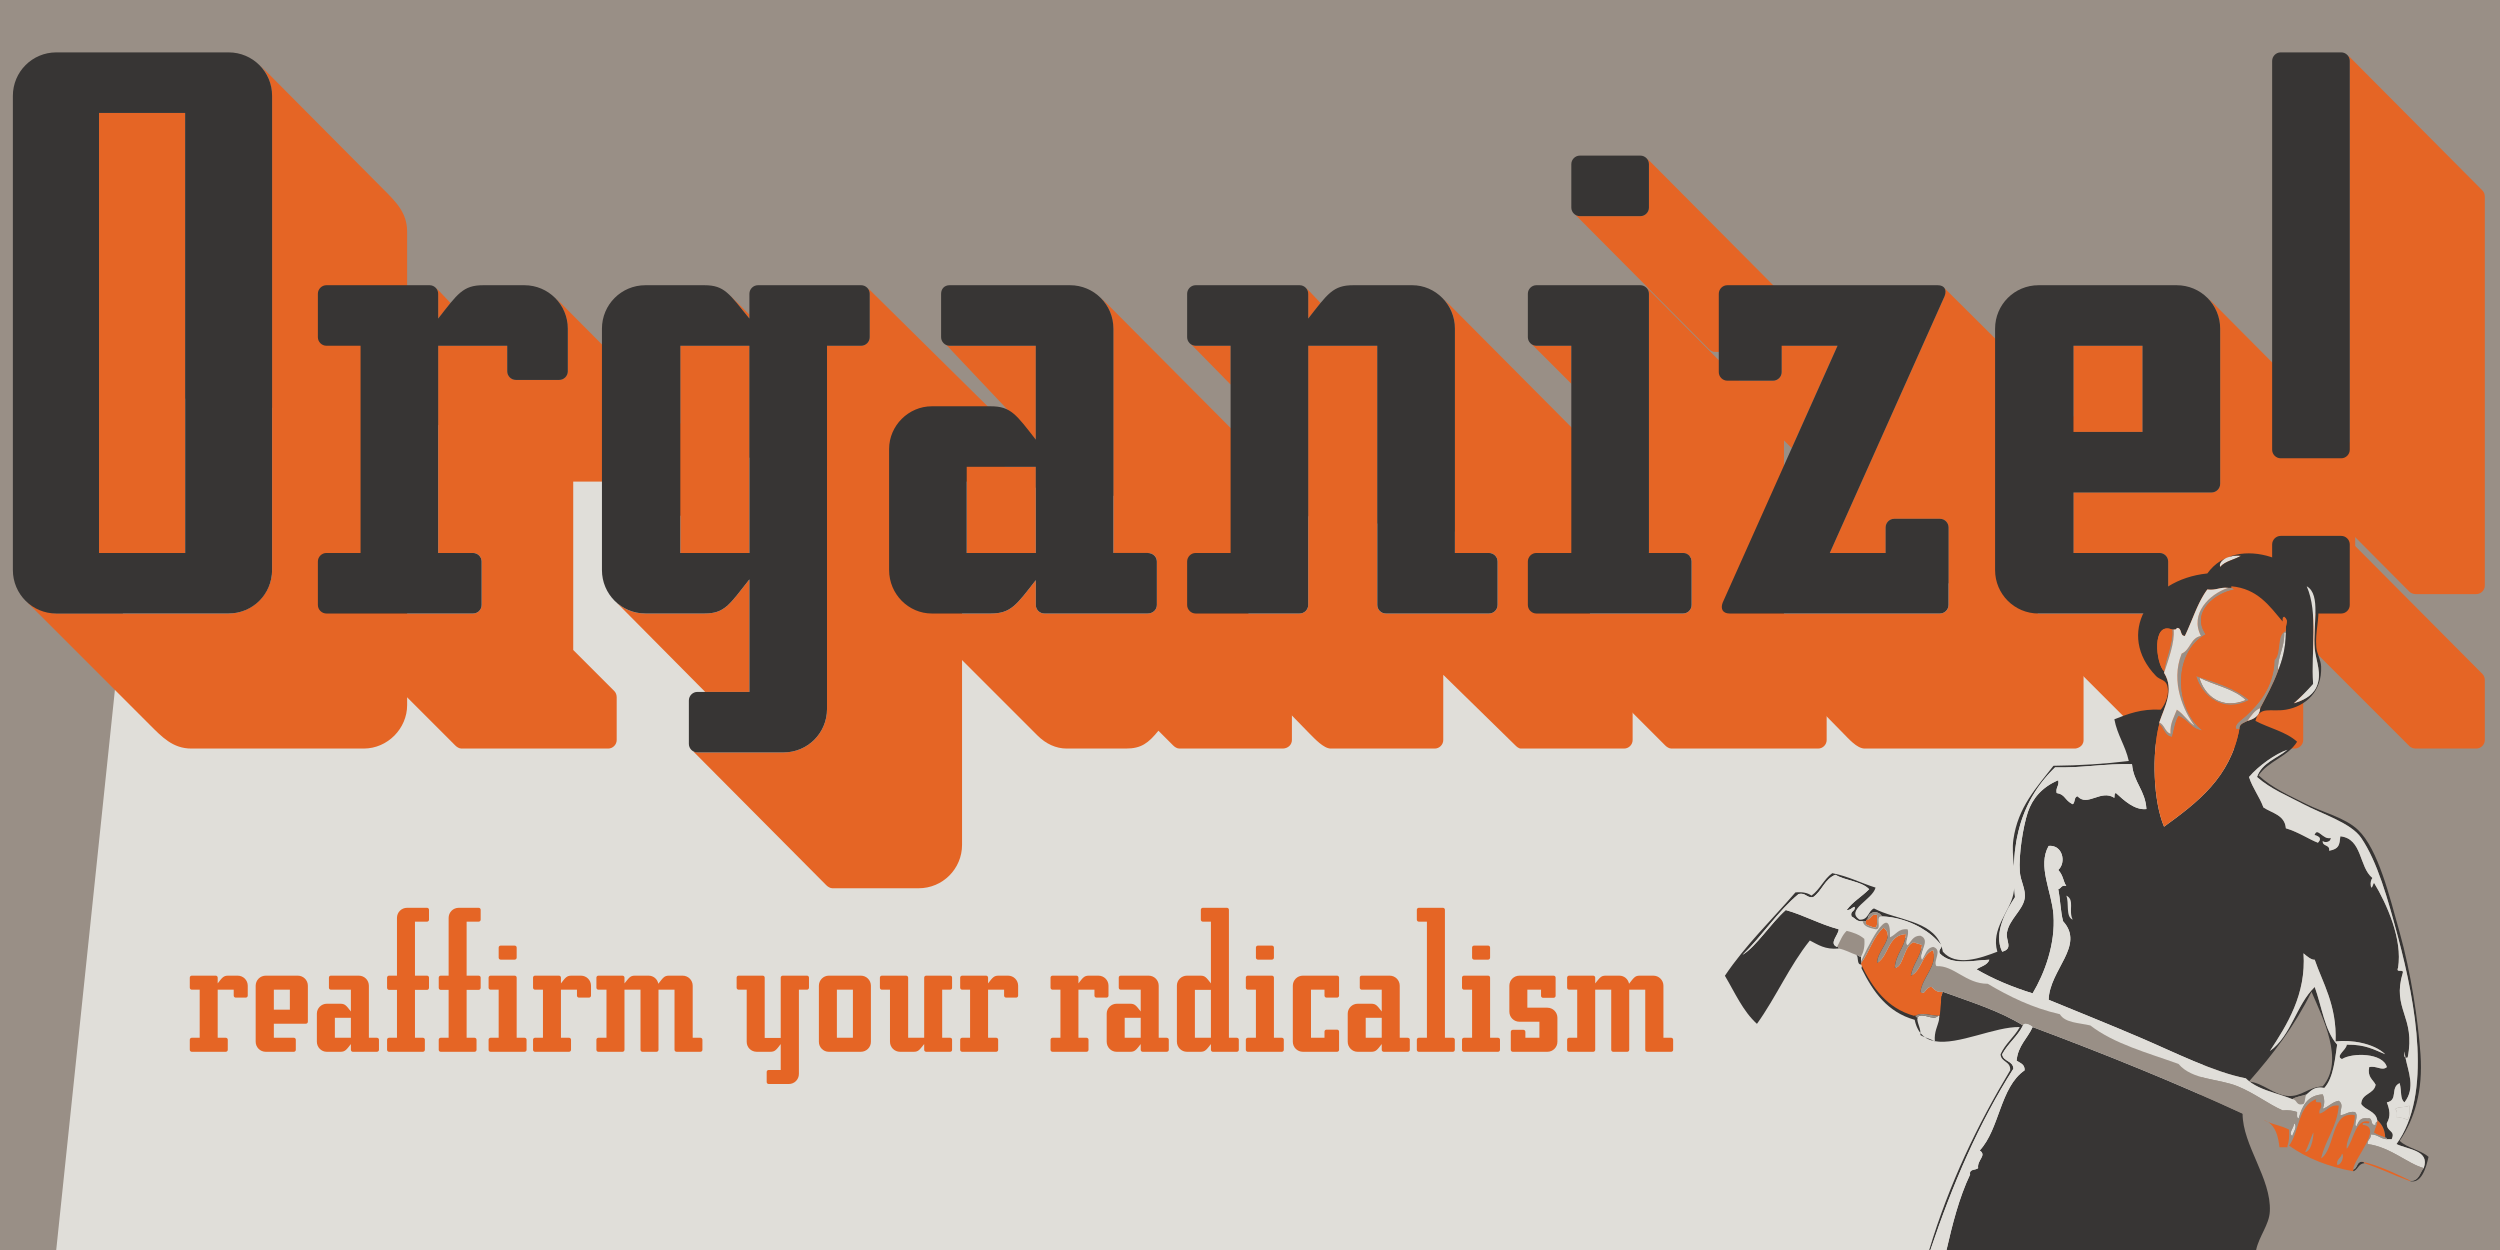 <?xml version="1.0" encoding="UTF-8"?>
<svg xmlns="http://www.w3.org/2000/svg" version="1.1" viewBox="0 0 2000 1000">
  <!-- Generator: Adobe Illustrator 28.7.1, SVG Export Plug-In . SVG Version: 1.2.0 Build 142)  -->
  <g>
    <g id="Layer_2">
      <rect width="2000" height="1000" fill="#998f86"/>
      <polygon points="1746.979 1000 1800.203 491.971 116.683 315.598 44.982 1000 1746.979 1000" fill="#e0ded9"/>
      <g>
        <path d="M182.905,490.812c19.248,0,34.77-16.144,34.77-34.771V76.674c0-9.313-3.726-18.627-9.934-24.836l99.343,99.964c9.934,9.934,18.626,18.627,18.626,33.528v378.746c0,18.627-15.522,34.771-34.77,34.771h-137.839c-14.901,0-23.594-9.313-33.528-19.248l-99.343-99.344c7.451,7.451,19.248,10.556,24.836,10.556h137.839ZM148.135,442.382h-68.919V90.334h68.919v352.048Z" fill="#e56525"/>
        <path d="M562.271,371.6v34.149c0,3.725-3.104,6.83-6.83,6.83h-34.77c-1.863,0-3.726-1.242-4.967-2.483l-24.836-24.836h-32.287v134.734l32.908,32.908c1.242,1.241,1.862,3.104,1.862,4.967v34.149c0,3.726-3.104,6.83-6.83,6.83h-117.349c-1.863,0-3.726-1.242-4.967-2.484l-108.036-108.035c1.862,1.241,2.483,2.483,4.967,2.483h117.35c3.725,0,6.83-3.104,6.83-6.83v-34.77c0-3.726-3.104-6.83-6.83-6.83h-27.94v-165.779h55.26v19.869c0,4.967,3.725,7.451,6.83,7.451h34.771c3.725,0,6.83-3.104,6.83-6.83v-34.149c0-9.313-3.725-18.006-9.934-24.836l108.036,108.657c8.072,8.072,9.934,17.385,9.934,24.836ZM288.456,306.406l-32.287-31.666c1.862,1.242,3.104,1.863,4.967,1.863h27.32v29.803ZM350.545,235.002c0-1.862-.621-3.725-1.863-4.967l11.797,12.417-9.934,12.418v-19.869Z" fill="#e56525"/>
        <path d="M491.486,480.256l1.863,1.863-1.863-1.863ZM599.522,553.521v-90.029c-16.144,20.489-19.869,27.319-36.012,27.319h-47.188c-8.692,0-16.764-3.104-22.973-8.692l70.782,71.402h35.391ZM599.522,276.603h-55.26v165.779h55.26v-165.779ZM795.104,330l-101.206-99.964c1.242,1.242,1.863,3.104,1.863,4.967v34.771c0,3.725-3.104,6.83-6.83,6.83h-27.319v290.579c0,19.248-15.522,34.771-34.77,34.771h-68.919l-3.104-.621,106.173,106.794c1.242,1.241,3.104,2.483,4.967,2.483h68.919c19.248,0,34.77-15.522,34.77-34.771v-290.579h27.319c3.726,0,6.83-3.104,6.83-6.83v-34.771c0-5.588-5.588-10.555-8.692-13.66ZM599.522,251.767l-15.522-15.522c4.967,5.588,11.797,14.28,15.522,18.626v-3.104Z" fill="#e56525"/>
        <path d="M829.876,588.292l-108.036-108.036c8.072,8.072,14.901,10.556,23.594,10.556h47.188c16.143,0,20.489-6.83,36.012-26.698v19.868c0,3.726,3.104,6.83,6.83,6.83h82.579c4.346,0,7.451-3.104,7.451-6.83v-34.77c0-4.347-3.726-6.83-7.451-6.83h-27.32v-179.439c0-9.313-3.725-18.006-9.934-24.836l108.036,108.657c6.209,6.209,9.935,14.901,9.935,24.836v148.394l29.803,29.804c1.863,1.862,4.967,4.346,4.967,8.071v34.149c0,3.726-3.104,6.83-7.45,6.83h-82.579c-1.863,0-3.726-1.242-4.967-2.484l-11.797-11.797c-8.072,9.935-13.66,14.281-26.078,14.281h-47.188c-8.692,0-16.764-3.726-23.594-10.556ZM759.715,276.603h68.919v75.128l-73.266-77.612c1.242,1.242,3.104,2.483,4.346,2.483ZM773.375,373.462h55.26v68.919h-55.26v-68.919Z" fill="#e56525"/>
        <path d="M1306.106,557.868v34.149c0,3.726-3.104,6.83-6.829,6.83h-82.579c-1.863,0-3.726-1.863-4.347-2.484l-57.743-56.501v52.155c0,3.726-3.104,6.83-6.83,6.83h-83.2c-5.588,0-13.038-8.072-16.764-11.797l-95.618-98.102c1.242,1.241,3.104,1.862,4.346,1.862h83.2c3.726,0,6.83-3.104,6.83-6.83v-207.379h55.26v207.379c0,3.726,3.104,6.83,6.83,6.83h82.579c3.726,0,6.83-3.104,6.83-6.83v-34.77c0-3.726-3.104-6.83-6.83-6.83h-27.319v-179.439c0-9.313-3.726-18.627-9.935-24.836l108.036,108.657c6.209,6.209,9.934,14.901,9.934,24.836v149.015l32.287,32.287c1.242,1.241,1.862,3.104,1.862,4.967ZM984.483,307.647l-32.287-32.908c1.863,1.242,2.484,1.863,4.346,1.863h27.94v31.045ZM1046.572,235.002c0-1.862-.621-3.725-1.862-4.967l11.797,12.417-9.935,12.418v-19.869Z" fill="#e56525"/>
        <path d="M1332.185,596.363l-108.036-108.035c1.242,1.241,3.104,2.483,4.968,2.483h117.349c3.726,0,6.83-3.104,6.83-6.83v-34.77c0-3.726-3.104-6.83-6.83-6.83h-27.319v-207.379c0-1.862-.621-3.725-1.862-4.967l100.585,101.206c3.104,3.104,9.313,8.693,9.313,14.281v175.092l32.286,32.287c1.242,1.241,1.863,3.104,1.863,4.967v34.149c0,3.726-3.104,6.83-6.83,6.83h-117.35c-1.862,0-3.725-1.242-4.967-2.484ZM1224.148,274.119c1.242,1.242,3.104,2.483,4.968,2.483h27.94v30.424l-32.908-32.907ZM1366.955,279.086l-108.036-108.657c1.242,1.242,3.104,2.483,4.967,2.483h48.43c3.726,0,6.83-3.104,6.83-6.83v-34.77c0-1.863-.621-3.725-1.862-4.967l108.036,108.657c1.241,1.242,1.862,3.104,1.862,4.967v34.77c0,3.726-3.104,6.83-6.83,6.83h-48.43c-1.862,0-3.726-1.242-4.967-2.483Z" fill="#e56525"/>
        <path d="M1381.862,304.543h36.633c3.725,0,6.829-3.104,6.829-6.83v-21.11h44.705l-36.633,81.958-55.881-55.881c1.242,1.242,2.483,1.863,4.347,1.863ZM1660.023,598.848h-168.263c-6.209,0-13.039-8.072-17.386-12.418l-95.617-97.48c1.241,1.241,3.104,1.862,4.967,1.862h168.263c3.726,0,6.83-3.104,6.83-6.83v-62.089c0-3.725-3.104-6.83-6.83-6.83h-36.633c-3.726,0-6.83,3.104-6.83,6.83v20.49h-44.704l91.893-205.517c.621-2.483,1.241-4.967-.621-6.83l103.068,102.448c3.726,3.725,8.072,6.83,5.588,13.039l-55.259,123.558,56.501,56.502c1.242,1.241,1.862,3.104,1.862,4.967v61.469c0,5.588-5.588,6.83-6.829,6.83Z" fill="#e56525"/>
        <path d="M1714.038,588.292l-108.035-108.036c6.829,6.83,15.522,10.556,24.835,10.556h96.86c3.726,0,6.83-3.104,6.83-6.83v-34.77c0-3.726-3.104-6.83-6.83-6.83h-68.92v-48.43h110.52c3.726,0,6.83-3.104,6.83-6.83v-124.179c0-9.313-3.726-18.006-9.935-24.836l108.036,108.657c6.209,6.209,9.935,14.901,9.935,24.836v124.179c0,3.726-3.104,6.83-6.83,6.83h-86.926l50.293,50.293c1.241,1.241,1.862,3.104,1.862,4.967v34.149c0,3.726-3.104,6.83-6.83,6.83h-96.859c-8.692,0-17.385-3.726-24.836-10.556ZM1658.778,345.522v-68.919h55.26v68.919h-55.26Z" fill="#e56525"/>
        <path d="M1927.616,473.427l-108.036-108.657c1.242,1.242,3.104,1.863,4.968,1.863h48.43c3.726,0,6.83-3.104,6.83-6.83V48.734c0-1.863-.621-3.725-1.863-4.967l108.036,108.657c1.241,1.242,1.862,3.104,1.862,4.967v311.068c0,3.726-3.104,6.83-6.83,6.83h-48.43c-2.483,0-4.346-1.242-4.967-1.862ZM1927.616,596.984l-108.036-108.035c1.242,1.241,3.104,1.862,4.968,1.862h48.43c3.726,0,6.83-3.104,6.83-6.83v-48.43c0-1.862-.621-3.726-1.863-4.967l108.036,108.656c1.241,1.242,1.862,3.104,1.862,4.968v47.809c0,3.726-3.104,6.83-6.83,6.83h-48.43c-2.483,0-4.346-1.242-4.967-1.863Z" fill="#e56525"/>
      </g>
      <g>
        <path d="M217.675,456.041c0,19.248-15.522,34.771-34.77,34.771H45.066c-19.248,0-34.77-15.522-34.77-34.771V76.674c0-19.248,15.522-34.77,34.77-34.77h137.839c19.248,0,34.77,15.522,34.77,34.77v379.367ZM148.135,90.334h-68.919v352.048h68.919V90.334Z" fill="#373534"/>
        <path d="M454.235,262.943v34.149c0,3.725-3.104,6.83-6.83,6.83h-34.771c-3.725,0-6.83-3.104-6.83-6.83v-20.49h-55.26v165.779h27.94c3.725,0,6.83,3.104,6.83,6.83v34.77c0,3.726-3.104,6.83-6.83,6.83h-117.35c-3.725,0-6.83-3.104-6.83-6.83v-34.77c0-3.726,3.104-6.83,6.83-6.83h27.32v-165.779h-27.32c-3.725,0-6.83-3.104-6.83-6.83v-34.771c0-3.725,3.104-6.83,6.83-6.83h82.579c3.726,0,6.83,3.104,6.83,6.83v19.869c15.522-19.869,19.869-26.698,36.012-26.698h32.908c19.248,0,34.77,15.522,34.77,34.77Z" fill="#373534"/>
        <path d="M695.761,235.002v34.771c0,3.725-3.104,6.83-6.83,6.83h-27.319v290.579c0,19.248-15.522,34.771-34.77,34.771h-68.919c-3.726,0-6.83-3.104-6.83-6.83v-34.771c0-3.726,3.104-6.83,6.83-6.83h41.6v-90.029c-16.144,20.489-19.869,27.319-36.012,27.319h-47.188c-19.248,0-34.77-15.522-34.77-34.771v-193.098c0-19.248,15.522-34.77,34.77-34.77h47.188c16.144,0,19.869,6.83,36.012,26.698v-19.869c0-3.725,3.104-6.83,6.83-6.83h82.579c3.726,0,6.83,3.104,6.83,6.83ZM599.522,276.603h-55.26v165.779h55.26v-165.779Z" fill="#373534"/>
        <path d="M925.494,449.212v34.77c0,3.726-3.104,6.83-7.451,6.83h-82.579c-3.726,0-6.83-3.104-6.83-6.83v-19.868c-15.522,19.868-19.869,26.698-36.012,26.698h-47.188c-18.627,0-34.149-15.522-34.149-34.771v-96.859c0-18.627,15.522-34.149,34.149-34.149h47.188c16.143,0,20.489,6.83,36.012,26.699v-75.128h-68.919c-3.725,0-6.83-3.104-6.83-6.83v-34.771c0-3.725,2.483-6.83,6.83-6.83h96.239c19.248,0,34.77,15.522,34.77,34.77v179.439h27.32c4.346,0,7.451,3.104,7.451,6.83ZM828.634,373.462h-55.26v68.919h55.26v-68.919Z" fill="#373534"/>
        <path d="M1198.071,449.212v34.77c0,3.726-3.104,6.83-6.83,6.83h-82.579c-3.726,0-6.83-3.104-6.83-6.83v-207.379h-55.26v207.379c0,3.726-3.104,6.83-6.83,6.83h-83.2c-3.725,0-6.83-3.104-6.83-6.83v-34.77c0-3.726,3.104-6.83,6.83-6.83h27.94v-165.779h-27.94c-3.725,0-6.83-3.104-6.83-6.83v-34.771c0-3.725,3.104-6.83,6.83-6.83h83.2c3.726,0,6.83,3.104,6.83,6.83v19.869c15.522-19.869,19.869-26.698,36.012-26.698h47.188c18.627,0,34.149,15.522,34.149,34.77v179.439h27.319c3.726,0,6.83,3.104,6.83,6.83Z" fill="#373534"/>
        <path d="M1353.295,449.212v34.77c0,3.726-3.104,6.83-6.83,6.83h-117.349c-3.726,0-6.83-3.104-6.83-6.83v-34.77c0-3.726,3.104-6.83,6.83-6.83h27.94v-165.779h-27.94c-3.726,0-6.83-3.104-6.83-6.83v-34.771c0-3.725,3.104-6.83,6.83-6.83h83.199c3.726,0,6.83,3.104,6.83,6.83v207.379h27.319c3.726,0,6.83,3.104,6.83,6.83ZM1257.057,166.083v-34.77c0-3.725,3.104-6.83,6.829-6.83h48.43c3.726,0,6.83,3.104,6.83,6.83v34.77c0,3.726-3.104,6.83-6.83,6.83h-48.43c-3.725,0-6.829-3.104-6.829-6.83Z" fill="#373534"/>
        <path d="M1558.817,421.892v62.089c0,3.726-3.104,6.83-6.83,6.83h-168.263c-5.588,0-7.451-3.726-5.588-8.692l91.893-205.517h-44.705v21.11c0,3.726-3.104,6.83-6.829,6.83h-36.633c-3.726,0-6.83-3.104-6.83-6.83v-62.71c0-3.725,3.104-6.83,6.83-6.83h168.263c5.588,0,7.45,3.725,5.588,8.692l-91.893,205.517h44.704v-20.49c0-3.725,3.104-6.83,6.83-6.83h36.633c3.726,0,6.83,3.104,6.83,6.83Z" fill="#373534"/>
        <path d="M1776.128,387.122c0,3.725-3.104,6.83-6.83,6.83h-110.52v48.43h68.92c3.726,0,6.83,3.104,6.83,6.83v34.77c0,3.726-3.104,6.83-6.83,6.83h-96.86c-19.247,0-34.77-15.522-34.77-34.771v-193.098c0-19.248,15.522-34.77,34.77-34.77h110.52c19.248,0,34.771,15.522,34.771,34.77v124.179ZM1658.778,345.522h55.26v-68.919h-55.26v68.919Z" fill="#373534"/>
        <path d="M1879.808,48.734v311.069c0,3.725-3.104,6.83-6.83,6.83h-48.43c-3.726,0-6.83-3.104-6.83-6.83V48.734c0-3.725,3.104-6.83,6.83-6.83h48.43c3.726,0,6.83,3.104,6.83,6.83ZM1879.808,483.981c0,3.726-3.104,6.83-6.83,6.83h-48.43c-3.726,0-6.83-3.104-6.83-6.83v-48.43c0-3.726,3.104-6.83,6.83-6.83h48.43c3.726,0,6.83,3.104,6.83,6.83v48.43Z" fill="#373534"/>
      </g>
      <path d="M1489.279,773.496c6.615-8.778,9.642-21.131,17.95-28.212,9.956,7.438-5.35,18.201-5.127,28.212,9.608-5.779,8.283-22.496,23.078-23.084-1.036,10.932-8.164,15.772-8.976,26.929,7.028.169,6.847-17.932,15.386-20.518,1.684,1.309,4.727,1.259,6.412,2.567-1.415,9.692-7.301,14.921-8.975,24.361,8.8-4.019,8.505-17.142,17.954-20.517,3.374,12.941-8.565,21.238-10.259,33.339,3.917,3.544,4.017-4.507,8.976-3.844,2.316,1.953,3.928,4.621,8.975,3.844-2.185,5.085-1.027,13.505-2.564,19.234h-1.283c-5.503-.156-13.164-3.194-17.95,0h-1.284c-21.675-6.104-33.167-22.396-42.312-41.034v-1.277Z" fill="#373534" fill-rule="evenodd"/>
      <polygon points="1749.209 505.993 1754.432 492.02 1761.595 473.467 1755.959 472.763 1741.633 494.956 1746.213 505.054 1747.798 506.639 1749.209 505.993" fill="#373534" fill-rule="evenodd"/>
      <path d="M1773.572,470.291s9.629-2.46,22.897,2.589l28.416,25.716,8.925-5.401-6.459-22.663-47.673-11.39-16.087,9.863,5.284,1.644,4.697-.358Z" fill="#373534" fill-rule="evenodd"/>
      <g>
        <path d="M1928.709,944.725c-1.08-.518-2.208-1.06-3.357-1.609,1.149.55,2.277,1.091,3.357,1.609Z" fill="none"/>
        <path d="M1890.95,929.703c.609.123,1.235.268,1.866.42-.631-.152-1.256-.296-1.866-.42h0Z" fill="none"/>
        <path d="M1899.61,932.115c-.589-.199-1.175-.394-1.754-.578.579.184,1.166.379,1.754.578Z" fill="none"/>
        <path d="M1902.039,932.966c-.586-.213-1.169-.421-1.749-.621.579.2,1.163.409,1.749.621Z" fill="none"/>
        <path d="M1904.51,933.889c-.581-.224-1.159-.442-1.735-.656.576.213,1.155.432,1.735.656Z" fill="none"/>
        <path d="M1891.274,930.073c.016.025.031.05.046.076-.015-.026-.03-.052-.046-.076Z" fill="none"/>
        <path d="M1894.956,930.678c-.601-.166-1.199-.328-1.784-.473.585.144,1.183.307,1.784.473Z" fill="none"/>
        <path d="M1536.711,742.266c.011.006.022.012.033.019-.011-.006-.022-.012-.033-.019Z" fill="none"/>
        <path d="M1897.238,931.347c-.591-.183-1.179-.362-1.758-.527.579.165,1.167.344,1.758.527Z" fill="none"/>
        <path d="M1907.019,934.878c-.576-.233-1.151-.461-1.724-.685.573.224,1.148.453,1.724.685Z" fill="none"/>
        <path d="M1917.073,939.23c-.535-.244-1.073-.487-1.612-.73.539.243,1.078.486,1.612.73Z" fill="none"/>
        <path d="M1919.521,940.359c-.51-.238-1.026-.475-1.542-.712.516.237,1.032.475,1.542.712Z" fill="none"/>
        <path d="M1924.281,942.603c-.431-.206-.871-.414-1.31-.622.438.208.879.417,1.31.622Z" fill="none"/>
        <path d="M1921.925,941.485c-.472-.223-.952-.447-1.431-.672.479.224.959.449,1.431.672Z" fill="none"/>
        <path d="M1914.579,938.103c-.548-.245-1.097-.487-1.648-.728.55.242,1.1.484,1.648.728Z" fill="none"/>
        <path d="M1909.54,935.917c-.572-.24-1.142-.476-1.713-.71.571.234,1.142.47,1.713.71Z" fill="none"/>
        <path d="M1912.063,936.995c-.56-.243-1.12-.483-1.681-.722.561.238,1.121.479,1.681.722Z" fill="none"/>
        <path d="M1530.407,739.057c.067.03.135.058.201.089-.067-.03-.135-.059-.201-.089Z" fill="none"/>
        <path d="M1521.965,735.909c.167.05.335.098.501.15-.167-.052-.334-.099-.501-.15Z" fill="none"/>
        <path d="M1523.695,736.456c.143.047.287.092.43.14-.143-.048-.287-.093-.43-.14Z" fill="none"/>
        <path d="M1520.234,735.41c.187.051.373.099.56.152-.186-.053-.373-.101-.56-.152Z" fill="none"/>
        <path d="M1525.401,737.044c.124.044.248.086.371.131-.123-.045-.248-.087-.371-.131Z" fill="none"/>
        <path d="M1527.078,737.669c.109.042.219.082.327.125-.109-.043-.218-.083-.327-.125Z" fill="none"/>
        <path d="M1518.497,734.959c.204.05.409.097.614.149-.204-.052-.409-.099-.614-.149Z" fill="none"/>
        <path d="M1532.024,739.804c.052.025.105.049.157.074-.052-.025-.105-.049-.157-.074Z" fill="none"/>
        <path d="M1528.744,738.339c.092.038.184.074.275.113-.091-.038-.183-.075-.275-.113Z" fill="none"/>
        <path d="M1511.433,733.626c.298.039.597.075.895.118-.299-.043-.597-.079-.895-.118Z" fill="none"/>
        <path d="M1509.632,733.419c.333.033.666.064.999.103-.333-.039-.666-.069-.999-.103Z" fill="none"/>
        <path d="M1507.85,733.268c.362.025.723.048,1.086.079-.363-.032-.724-.055-1.086-.079Z" fill="none"/>
        <path d="M1505.565,733.153c.558.015,1.119.039,1.68.072-.562-.033-1.122-.057-1.68-.072Z" fill="none"/>
        <path d="M1513.228,733.887c.266.043.533.082.8.128-.267-.046-.533-.085-.8-.128Z" fill="none"/>
        <path d="M1533.623,740.593c.035.018.069.034.104.052-.034-.018-.069-.034-.104-.052Z" fill="none"/>
        <path d="M1514.998,734.197c.242.046.485.088.727.137-.242-.049-.485-.091-.727-.137Z" fill="none"/>
        <path d="M1516.754,734.555c.222.048.445.093.667.144-.222-.051-.445-.096-.667-.144Z" fill="none"/>
        <path d="M1535.186,741.414c.021.011.042.022.063.034-.021-.011-.042-.022-.063-.034Z" fill="none"/>
        <path d="M1627.727,633.945c.222-.353.441-.708.667-1.057-.225.349-.445.704-.667,1.057Z" fill="none"/>
        <path d="M1625.623,637.438c.061-.106.124-.209.185-.315-.061.106-.125.209-.185.315Z" fill="none"/>
        <path d="M1629.207,631.654c.251-.377.503-.754.759-1.126-.256.373-.508.749-.759,1.126Z" fill="none"/>
        <path d="M1624.267,639.89c.155-.288.313-.573.47-.859-.157.286-.316.57-.47.859Z" fill="none"/>
        <path d="M1630.768,629.374c.281-.398.565-.793.851-1.186-.286.393-.57.788-.851,1.186Z" fill="none"/>
        <path d="M1634.063,624.951c.553-.701,1.114-1.394,1.683-2.08-.569.686-1.13,1.378-1.683,2.08Z" fill="none"/>
        <path d="M1636.371,622.134c.395-.467.791-.933,1.193-1.393-.402.46-.798.925-1.193,1.393Z" fill="none"/>
        <path d="M1622.983,642.369c.144-.286.289-.572.435-.856-.146.284-.291.569-.435.856Z" fill="none"/>
        <path d="M1638.279,619.934c.389-.436.78-.869,1.175-1.299-.395.43-.787.863-1.175,1.299Z" fill="none"/>
        <path d="M1632.388,627.139c.352-.471.709-.935,1.068-1.399-.358.464-.716.928-1.068,1.399Z" fill="none"/>
        <path d="M1613.479,670.822c.014-.073.028-.145.042-.217-.014.072-.028.144-.042.217Z" fill="none"/>
        <path d="M1612.946,673.79c.008-.05.016-.101.025-.151-.009.05-.017.101-.025.151Z" fill="none"/>
        <path d="M1611.238,689.567c.004-.076.008-.152.012-.228-.004.076-.008.152-.012.228Z" fill="none"/>
        <path d="M1616.981,657.085c.052-.16.103-.32.155-.48-.052.159-.104.32-.155.48Z" fill="none"/>
        <path d="M1616.215,659.55c.008-.026.015-.053.023-.079-.008.026-.015.053-.023.079Z" fill="none"/>
        <path d="M1617.897,654.364c.054-.153.109-.305.164-.457-.054.153-.11.304-.164.457Z" fill="none"/>
        <path d="M1621.805,644.804c.112-.24.223-.481.337-.719-.114.238-.225.479-.337.719Z" fill="none"/>
        <path d="M1829.063,877.561c.589.205,1.173.417,1.755.629-.582-.212-1.166-.424-1.755-.629Z" fill="none"/>
        <path d="M1551.586,760.442c-.013.049-.026.097-.036.149.01-.052.024-.1.036-.149Z" fill="none"/>
        <path d="M1551.499,761.3c.002.063,0,.121.005.187-.005-.066-.003-.125-.005-.187Z" fill="none"/>
        <path d="M1551.698,760.093c-.016.041-.033.081-.047.123.015-.042.031-.082.047-.123Z" fill="none"/>
        <path d="M1551.841,759.78c-.016.031-.033.062-.048.094.016-.032.032-.063.048-.094Z" fill="none"/>
        <path d="M1551.551,761.846c.01.062.014.119.026.184-.012-.065-.016-.122-.026-.184Z" fill="none"/>
        <path d="M1831.492,878.434c.785.292,1.563.591,2.33.901-.767-.31-1.545-.609-2.33-.901Z" fill="none"/>
        <path d="M1826.445,876.672c.674.224,1.344.452,2.012.681-.668-.23-1.338-.457-2.012-.681Z" fill="none"/>
        <path d="M1801.415,866.556c6.992,4.665,16.14,7.175,24.901,10.073-8.757-2.902-17.91-5.407-24.901-10.073Z" fill="none"/>
        <path d="M1799.648,865.293c.564.433,1.146.848,1.744,1.247-.597-.399-1.179-.814-1.744-1.247Z" fill="none"/>
        <path d="M1552.627,758.544c-.004.006-.007.012-.01.018.004-.006.007-.012.01-.018Z" fill="none"/>
        <path d="M1611.993,717.77c-.129-1.301-.237-2.582-.34-3.858.1,1.273.211,2.557.34,3.858Z" fill="none"/>
        <path d="M1553.02,757.514c-.005.028-.008.058-.014.085.006-.027.009-.057.014-.085Z" fill="none"/>
        <path d="M1551.998,759.504c-.01.015-.019.031-.028.046.009-.015.019-.031.028-.046Z" fill="none"/>
        <path d="M1642.091,615.857c.646-.657,1.297-1.309,1.958-1.951-.661.642-1.312,1.294-1.958,1.951Z" fill="none"/>
        <path d="M1553.065,757.113c-.001.026,0,.055-.001.081.002-.026,0-.055.001-.081Z" fill="none"/>
        <path d="M1640.172,617.86c.428-.457.861-.909,1.296-1.359-.435.45-.868.902-1.296,1.359Z" fill="none"/>
        <path d="M1552.795,758.224c-.008.017-.016.036-.024.053.009-.017.016-.035.024-.053Z" fill="none"/>
        <path d="M1552.928,757.884c-.008.024-.014.05-.023.073.008-.024.015-.049.023-.073Z" fill="none"/>
        <path d="M1826.129,497.22c-.107-1.822-.213-3.631,1.283-3.844,10.011-20.605-48.334-41.16-55.134-23.084,1.778-2.917,8.921-.476,12.823-1.277,21.099,1.978,30.416,15.74,41.029,28.206Z" fill="none"/>
        <path d="M1761.932,477.649c.249-.436.505-.864.762-1.292-.257.428-.513.856-.762,1.292Z" fill="none"/>
        <polygon points="1814.438 897.645 1814.439 897.645 1814.441 897.646 1814.438 897.645" fill="none"/>
        <path d="M1551.325,815.417c-1.185,5.81-4.079,9.908-3.459,17.521h0c-.621-7.613,2.275-11.71,3.459-17.521Z" fill="none"/>
        <path d="M1760.743,479.813c.232-.439.471-.871.71-1.303-.239.432-.478.865-.71,1.303Z" fill="none"/>
        <path d="M1764.485,473.524c.448-.662.907-1.314,1.381-1.95-.474.636-.933,1.288-1.381,1.95Z" fill="none"/>
        <path d="M1542.296,830.674c1.735.64,3.461,1.29,4.975,2.153h0c-1.513-.864-3.234-1.519-4.975-2.153Z" fill="none"/>
        <path d="M1763.177,475.55c.285-.461.581-.911.876-1.361-.296.45-.591.901-.876,1.361Z" fill="none"/>
        <path d="M1759.6,482.046c.226-.455.456-.906.688-1.355-.232.449-.462.9-.688,1.355Z" fill="none"/>
        <path d="M1757.4,486.73c.238-.533.479-1.064.723-1.592-.244.528-.484,1.059-.723,1.592Z" fill="none"/>
        <path d="M1749.23,505.94c2.421-5.315,4.583-10.89,6.901-16.309-2.319,5.419-4.48,10.994-6.901,16.309Z" fill="none"/>
        <path d="M1756.293,489.255c.268-.624.539-1.245.812-1.864-.273.619-.544,1.24-.812,1.864Z" fill="none"/>
        <path d="M1829.556,902.896c.131.059.26.115.393.176-.133-.061-.261-.117-.393-.176Z" fill="none"/>
        <path d="M1533.895,815.785c-.008-.063-.012-.129-.019-.193.007.064.011.13.019.193Z" fill="none"/>
        <path d="M1828.263,902.337c.138.057.276.114.416.174-.14-.059-.278-.117-.416-.174Z" fill="none"/>
        <path d="M1827.067,901.86c.118.045.236.092.355.138-.119-.046-.238-.093-.355-.138Z" fill="none"/>
        <path d="M1825.93,901.439c.057.02.115.042.172.063-.057-.021-.115-.042-.172-.063Z" fill="none"/>
        <path d="M1758.49,484.348c.228-.486.459-.968.692-1.448-.233.48-.464.962-.692,1.448Z" fill="none"/>
        <path d="M1551.498,761.011c.003-.059.012-.113.018-.169-.006.056-.015.11-.018.169Z" fill="none"/>
        <path d="M1799.35,865.057c-.445-.351-.881-.711-1.307-1.081.422.374.861.731,1.307,1.081h0Z" fill="none"/>
        <path d="M1551.727,812.655c-.04.467-.092.92-.156,1.362.064-.442.117-.896.156-1.362Z" fill="none"/>
        <path d="M1551.53,814.259c-.056.358-.114.714-.183,1.059.069-.345.127-.701.183-1.059Z" fill="none"/>
        <path d="M1749.217,505.968c.849-11.989,9.659-22.617,10.238-30.542-4.293,7.436-20.281,21.457-10.316,30.717.014-.03.027-.06.041-.091.013-.028.025-.056.038-.084Z" fill="none"/>
        <polygon points="1553.066 756.734 1553.066 756.733 1553.066 756.733 1553.066 756.734" fill="none"/>
        <path d="M1536.364,826.439c-.089-2.746-.889-4.778-1.581-6.918.689,2.142,1.492,4.172,1.581,6.918Z" fill="none"/>
        <path d="M1749.139,506.143c-.402.88-.81,1.753-1.229,2.616.419-.863.827-1.737,1.229-2.616h0Z" fill="none"/>
        <path d="M1534.2,817.47c-.023-.097-.043-.196-.064-.294.021.098.042.197.064.294Z" fill="none"/>
        <path d="M1799.647,865.293c10.867,1.264,19.463,10.586,30.332,11.476,11.182.913,16.403-6.987,28.205-7.695,17.676-20.599-.175-55.06-8.971-75.653-13.339,27.164-30.887,50.11-49.863,71.637.025.02.051.04.076.06.074.058.147.118.221.175Z" fill="none"/>
        <path d="M1534.674,819.181c-.055-.176-.108-.354-.161-.532.052.179.106.356.161.532Z" fill="none"/>
        <path d="M1792.788,444.646c-8.891-1.171-18.608,3.588-16.667,8.979,3.801-4.746,11.32-5.779,16.667-8.979Z" fill="#e0ded9"/>
        <path d="M1822.285,536.971c3.663-8.728,6.248-18.539,6.411-30.773h-1.284c.275,12.24-5.416,18.52-5.127,30.773Z" fill="#e0ded9"/>
        <path d="M1759.455,542.099c4.107,14.632,18.032,25.939,37.184,17.95-9.261-9.116-24.975-11.783-37.184-17.95Z" fill="#e0ded9"/>
        <path d="M1653.024,716.487c2.445,5.679-.73,16.974,5.131,19.233-3.644-7.312,1.925-15.946-5.131-19.233Z" fill="#e0ded9"/>
        <path d="M1500.437,742.131c1.982-1.866,1.13-6.562,1.284-10.255-4.963-1.115-4.565,3.13-7.695,3.843-1.089-.237-1.208.501-1.283,1.284v2.56c2.399,1.027,4.7,2.148,7.695,2.567Z" fill="#e56525"/>
        <path d="M1550.444,812.655h1.283c1.538-5.729.379-14.15,2.564-19.234-5.047.777-6.659-1.891-8.975-3.844-4.959-.663-5.059,7.388-8.976,3.844,1.694-12.101,13.633-20.398,10.259-33.339-9.448,3.375-9.154,16.498-17.954,20.517,1.674-9.441,7.56-14.67,8.975-24.361-1.684-1.308-4.728-1.258-6.412-2.567-8.539,2.586-8.359,20.686-15.386,20.518.811-11.157,7.939-15.997,8.976-26.929-14.795.589-13.47,17.306-23.078,23.084-.223-10.012,15.083-20.774,5.127-28.212-8.308,7.082-11.335,19.434-17.95,28.212v1.278c9.145,18.638,20.637,34.93,42.312,41.034h1.284c4.787-3.193,12.448-.156,17.95,0Z" fill="#e56525"/>
        <polygon points="1536.364 826.44 1536.364 826.444 1536.364 826.44 1536.364 826.44" fill="#e0ded9"/>
        <path d="M1533.777,813.938c0,.584.04,1.129.099,1.654.007.064.011.13.019.193.06.484.144.943.241,1.391.021.098.042.197.064.294.094.403.2.795.312,1.179.053.178.106.356.161.532.036.114.073.227.109.34.692,2.14,1.492,4.172,1.581,6.918,0,0,0,0,0,.001,1.054,1.32,2.239,2.423,3.54,3.333.787.311,1.59.606,2.392.901,1.741.634,3.461,1.29,4.975,2.153.196.04.396.074.595.11-.621-7.613,2.274-11.711,3.459-17.521.007-.034.015-.065.022-.099.069-.345.127-.701.183-1.059.013-.082.03-.159.042-.241.064-.442.117-.896.156-1.362h-1.283c-3.816,4.558-12.65-3.475-16.667,1.283Z" fill="#e0ded9"/>
        <path d="M1538.292,829.082c.524.243,1.061.474,1.612.691h0c-.55-.217-1.086-.449-1.612-.691Z" fill="#e0ded9"/>
        <path d="M1536.373,827.168c-.004.286-.011.575-.031.877.021-.303.029-.593.031-.877Z" fill="#e0ded9"/>
        <path d="M1537.965,828.931c-.565-.272-1.113-.561-1.624-.886.511.326,1.06.613,1.624.886Z" fill="#e0ded9"/>
        <path d="M1899.219,906.257c2.549,1.728,6.104,2.448,8.972,3.851-.169-6.669-2.792-10.882-6.411-14.106v1.284c-.213,3.632-2.348,5.34-2.561,8.972Z" fill="#e56525"/>
        <path d="M1835.106,898.569c.476,3.569-4.884,7.801-1.284,10.255.57-2.523,4.759-7.927,1.284-10.255Z" fill="#e0ded9"/>
        <path d="M1873.574,922.931c-.582,3.693-4.54,4.006-3.85,8.972,3.713.207,5.867-7.695,3.85-8.972Z" fill="#998f86"/>
        <path d="M1488.898,769.06v-3.851c-2.072.363-2.21-1.209-3.847-1.277,2.201,1.641.026,7.664,3.847,7.689v-2.561Z" fill="#373534"/>
        <path d="M1601.734,843.428c4.58-8.671,12.281-14.219,16.67-23.079-18.692-11.658-41.874-18.82-64.113-26.929-2.185,5.085-1.027,13.505-2.564,19.234-.04.467-.093.92-.156,1.362-.012.082-.029.16-.042.241-.055.358-.114.714-.183,1.059-.007.034-.015.066-.022.099-1.183,5.811-4.079,9.908-3.459,17.521,18.578,3.359,48.217-11.804,67.974-11.305-4.354,8.039-11.592,13.198-15.386,21.795.41,6.43,8.268,5.409,7.692,12.823-26.075,43.431-48.687,90.324-64.774,143.749h.958c17.732-52.739,39.012-101.927,66.383-145.033-.251-6.586-8.152-5.522-8.979-11.539Z" fill="#373534"/>
        <path d="M1613.277,848.556c2.811,1.891,6.643,2.76,6.411,7.695-19.729,13.611-19.869,46.807-35.904,64.112,5.939,4.02-2.257,7.564-1.283,14.106-1.916,1.928-7.31.383-6.411,5.128-8.914,18.725-14.246,40.283-18.884,60.403h247.685c2.453-11.311,10.462-20.149,10.982-30.907,1.271-26.385-21.838-52.831-21.801-78.22-54.126-24.943-110.419-47.727-167.973-69.24-4.076,9.173-11.721,14.776-12.823,26.923Z" fill="#373534"/>
        <path d="M1536.364,826.44v.003c.008.237.01.478.009.724-.002.284-.011.575-.031.877.511.326,1.059.615,1.624.886.107.052.218.1.327.151.526.242,1.061.474,1.612.691-1.301-.909-2.486-2.013-3.54-3.333Z" fill="#373534"/>
        <path d="M1539.904,829.773h0c2.16,1.51,4.636,2.495,7.366,3.055-1.513-.863-3.239-1.513-4.975-2.153-.802-.296-1.605-.591-2.392-.901Z" fill="#373534"/>
        <path d="M1536.364,826.439c-.089-2.746-.891-4.776-1.581-6.918-.036-.113-.073-.226-.109-.34-.055-.176-.109-.353-.161-.532-.113-.384-.218-.776-.312-1.179-.023-.097-.043-.196-.064-.294-.097-.447-.181-.907-.241-1.391-.008-.063-.012-.129-.019-.193-.059-.526-.098-1.07-.099-1.654-.783-.075-1.519-.194-1.283-1.283h-1.284c.802,6.113,2.596,10.583,5.154,13.785h0s0,0,0,0Z" fill="#373534"/>
        <path d="M1547.271,832.827h0c.203.116.415.221.609.345-.007-.081-.007-.155-.014-.235h0c-.199-.036-.399-.07-.595-.11Z" fill="#373534"/>
        <path d="M1891.274,930.073c-.091-.14-.197-.266-.324-.37-.677-.137-1.344-.262-1.992-.362-3.7.57-3.031,5.516-6.412,6.411v1.284c3.92-1.215,4.02-6.242,8.978-6.411-.05-.177-.121-.333-.205-.476-.015-.026-.03-.051-.046-.076Z" fill="#373534"/>
        <rect x="1890.95" y="929.703" width="0" height="0" fill="#373534"/>
        <path d="M1553.066,756.733c-.009-.156-.025-.319-.055-.496.03.177.046.34.055.495,0,0,0,0,0,0Z" fill="#373534"/>
        <path d="M1469.665,757.521c-6.987-2.66,1.471-9.917,1.28-14.106-15.167-4.063-27.351-11.113-42.315-15.389-12.031,10.624-23.291,28.844-34.62,35.906,15.872-15.333,27.865-34.541,44.88-48.729,5.885-1.182,6.195,3.212,11.541,2.567,7.12-4.852,9.288-14.645,17.951-17.95,7.989,4.833,20.602,5.04,26.929,11.539-5.679,5.86-13.133,9.949-17.953,16.667,3.189.2,3.969-2.011,6.411-2.561.62,4.032-3.935,2.904-2.563,7.688,2.954,1.322,4.135,4.414,8.975,3.851h2.563c.075-.783.194-1.521,1.283-1.284.446-6.924,8.675-7.832,11.539-2.567.558.015,1.119.039,1.68.072.201.012.403.03.605.044.362.025.723.048,1.086.079.232.02.464.048.696.071.333.033.666.064.999.103.267.031.535.07.802.105.298.039.597.075.895.118.3.044.6.095.899.143.266.043.533.082.8.128.324.056.647.12.971.181.242.046.485.088.727.137.343.069.686.146,1.028.221.222.048.445.093.667.144.359.082.718.172,1.077.26.204.05.409.097.614.149.375.096.749.2,1.123.302.187.051.373.099.56.152.391.111.781.229,1.171.347.167.05.335.098.501.15.411.128.82.262,1.229.398.143.047.287.092.43.14.427.144.852.295,1.276.448.124.044.248.086.371.131.437.16.872.326,1.306.494.109.042.219.082.327.125.448.176.894.359,1.338.545.092.038.184.074.275.113.466.196.928.399,1.389.605.067.03.135.058.201.089.475.214.946.434,1.415.658.052.025.105.049.157.074.484.233.965.472,1.442.715.035.018.069.034.104.052.49.251.976.507,1.458.769.021.011.042.022.063.034.492.267.979.54,1.462.818.011.006.022.012.033.019,6.433,3.709,12.019,8.356,15.98,13.58-7.817-19.748-35.485-19.64-53.57-29.123-4.749,2.091-4.264,9.416-11.54,8.977-11.708-7.826,10.437-15.952,12.822-25.645-11.743-3.644-21.709-9.065-34.62-11.539-6.774,4.765-9.895,13.185-16.67,17.951-2.91-2.217-7.163-3.093-12.822-2.567-18.977,22.057-39.957,42.111-56.418,66.679,7.977,13.393,14.407,28.338,25.645,38.468,15.189-21.144,26.109-46.55,42.312-66.68,6.527,3.306,12.181,7.482,23.081,6.411-.072-.782-.191-1.515-1.28-1.277Z" fill="#373534"/>
        <path d="M1799.426,865.118c-.025-.02-.051-.04-.076-.06h0c.025.02.051.04.076.06Z" fill="#373534"/>
        <path d="M1936.404,843.428c-2.042-28.005-7.62-65.153-16.667-97.453-8.033-28.651-17.174-66.692-33.34-82.063-10.331-9.817-27.943-13.931-41.035-20.517-13.693-6.887-27.642-12.96-38.468-23.078,7.695-11.532,23.472-14.995,30.773-26.928-8.678-7.989-22.434-10.901-33.333-16.667,3.237-12.352,12.24-6.943,24.362-8.978,15.496-2.598,29.1-14.288,28.206-34.617-.225-5.247-3.413-10.268-3.844-15.389-1.059-12.516,2.91-23.234,1.283-33.34-5.867-36.433-64.926-58.534-88.474-25.645-47.672,4.909-73.222,48.792-41.035,82.063,3.087,3.193,7.57,2.754,8.978,7.695,1.747,6.154-.757,13.742-5.135,19.234-15.802-.845-26.465,3.45-37.183,7.694,2.348,12.61,8.84,21.075,11.538,33.34-19.033,2.336-39.122,3.619-60.262,3.844-13.751,17.713-28.368,33.002-32.055,58.985-.955,6.722-.224,13.871.384,21.197.036-1.09.084-2.169.141-3.238.004-.076.008-.152.012-.228.299-5.449.871-10.626,1.695-15.549.008-.05.016-.101.025-.151.16-.948.329-1.887.508-2.816.014-.073.028-.145.042-.217.745-3.839,1.645-7.522,2.694-11.055.008-.026.015-.053.023-.079.239-.803.488-1.597.742-2.386.052-.16.103-.32.155-.48.247-.754.5-1.501.761-2.241.054-.153.109-.305.164-.457,1.128-3.155,2.378-6.187,3.744-9.103.112-.24.223-.48.337-.719.276-.577.557-1.148.842-1.716.144-.287.289-.571.435-.856.28-.545.561-1.087.849-1.624.155-.288.313-.573.47-.859.293-.533.585-1.068.886-1.593.061-.106.124-.209.185-.315.622-1.077,1.263-2.135,1.919-3.178.222-.353.441-.708.667-1.057.268-.415.541-.824.814-1.233.251-.377.503-.753.759-1.126.265-.387.533-.772.802-1.154.281-.398.565-.793.851-1.186.255-.351.51-.703.769-1.049.351-.471.709-.935,1.068-1.399.203-.263.402-.529.608-.789.553-.701,1.114-1.394,1.683-2.08.206-.248.417-.492.625-.738.395-.467.791-.933,1.193-1.393.237-.271.476-.539.715-.807.389-.436.78-.869,1.175-1.299.238-.259.477-.518.718-.775.428-.457.861-.909,1.296-1.359.208-.215.414-.432.623-.645.646-.657,1.297-1.309,1.958-1.951,21.914.539,39.635-3.106,61.548-2.567,1.227,14.589,10.688,20.95,11.54,35.907-9.385,1.071-17.951-6.95-24.363-12.822-1.502.207-1.083,2.335-1.283,3.844-10.863-7.069-21.532,7.513-29.49-1.283-2.939.481-1.712,5.134-3.847,6.411-6.565-3.243-5.944-8.002-12.823-8.972-.908-4.752,2.191-5.504,1.281-10.262-13.139,5.528-20.802,14.933-24.362,25.645-3.856,11.621-7.35,34.01-6.411,47.446.548,7.844,5.175,14.506,3.848,21.8-1.694,9.291-12.194,16.31-14.106,26.922-1.218,6.768,5.4,12.835-3.848,15.39-7.338-15.14,3.788-33.747,10.259-43.596-.129-1.301-.24-2.586-.34-3.858-.097-1.197-.178-2.377-.253-3.551-.155,1.616-.368,3.231-.688,4.842-2.83,14.269-18.205,27.78-12.822,46.163-13.456,5.152-33.018,12.202-43.599,0-.298-1.655-.714-3.192-1.226-4.633h0c.008.136.005.259-.001.38-.001.026,0,.055-.001.081-.008.113-.025.217-.043.32-.005.028-.008.058-.014.085-.021.1-.049.193-.079.285-.008.024-.014.05-.023.073-.033.093-.07.181-.11.267-.008.017-.016.036-.024.053-.045.092-.093.181-.144.267-.004.006-.007.012-.01.018-.194.326-.419.621-.619.942-.01.015-.019.031-.028.046-.045.074-.087.152-.129.23-.016.031-.033.062-.048.094-.034.07-.065.144-.094.218-.016.041-.033.081-.047.123-.025.072-.045.149-.064.226-.013.049-.026.097-.036.149-.016.079-.024.165-.034.25-.006.056-.015.11-.018.169-.005.091-.001.191.001.29.002.063,0,.121.005.187.009.112.028.236.047.359.01.062.014.119.026.184.037.193.086.398.15.619,9.827,10.305,27.101,5.509,39.751,5.128-1.546,4.438-6.706,5.265-10.258,7.695,13.483,7.888,28.575,14.168,44.879,19.233,9.535-15.953,18.366-39.45,16.669-62.829-1.367-18.808-12.969-39.044-3.847-55.141,11.277-1.058,14.26,13.392,7.692,19.234,4.176,4.64,3.76,8.834,6.411,12.822-4.088-1.095-3.963,2.023-6.411,2.567,1.641,8.196,1.806,17.856,3.847,25.645,17.812,19.553-10.85,38.68-11.54,62.829,24.422,10.056,49.045,19.917,74.372,30.773,26.485,11.358,57.821,27.16,83.347,32.057.448.459.923.889,1.404,1.314.426.37.861.731,1.307,1.081,18.976-21.526,36.524-44.472,49.863-71.637,8.797,20.593,26.647,55.053,8.971,75.653-11.802.708-17.023,8.608-28.205,7.695-10.869-.89-19.465-10.212-30.332-11.476,0,0,0,0,0,0,.564.433,1.146.848,1.744,1.247.008.005.015.01.023.016,6.991,4.666,16.144,7.171,24.901,10.073.043.014.086.029.13.043.674.224,1.344.451,2.012.681.202.069.405.138.607.208.589.205,1.173.417,1.755.629.224.082.451.161.674.244.785.292,1.563.591,2.33.901,3.044-2.085,7.77-2.492,11.54-3.85,3.55-2.862,6.148-6.675,14.106-5.128,7.469-8.164,8.615-24.205,10.255-34.623-10.012-11.352-12.253-30.485-17.95-46.156-14.795,14.269-18.884,39.244-35.901,51.29,13.768-20.923,29.182-45.354,26.929-78.218,2.949,2.641,6.511,5.447,8.972,5.128,6.01,17.819,17.893,36.551,16.673,65.396,12.24-1.559,30.754,1.452,39.745,10.255-8.896-3.613-15.596-7.895-30.773-7.695-.356,4.389-9.51,9.11-3.844,11.544,8.24-5.296,32.927-5.033,35.901,6.412-3.989,3.35-8.127-1.371-14.106,0-1.641,8.052,2.986,9.836,5.134,14.1-1.283,7.701-11.225,6.73-11.544,15.39,3.368,5.177,11.526,5.572,12.822,12.822,3.619,3.224,6.242,7.438,6.411,14.106.783.068,1.521.188,1.284,1.282h3.85c3.443-7.337-4.195-5.49-3.85-12.822,3.337-5.703,2.21-10.938,0-16.673,9.335-1.671,2.46-11.883,10.262-15.383,1.803,7.006.131,12.459,3.844,15.383,8.985-11.561,3.076-24.19.788-35.794-1.376-.518-.811-2.973-.707-4.968-.039-.519-.07-1.036-.08-1.549.104.44.11.976.08,1.549.123,1.63.376,3.288.707,4.968.405.152.977.138,1.779-.106,6.561-32.889-12.928-38.374-3.85-67.963.507-3.069-5.842.714-3.844-3.844,3.694-22.659-8.909-50.815-19.234-67.957-.669.489-1.896,6.224-2.566,2.561-.407-2.973.206-4.921,1.282-6.411-10.881-8.784-7.894-31.423-25.644-33.34-.783,6.987-.927,10.093-8.979,11.545.89-5.159-5.397-3.156-5.128-7.695,1.215,1.334,6.606,1.171,6.411-2.567-5.96,1.96-10.725-8.984-12.822-2.561-3.137.119,8.245.708,2.567,6.411-6.931-2.604-15.528-8.565-25.645-11.545-.839-10.694-11.032-12.047-17.951-16.666-3.212-8.76-8.635-15.302-11.545-24.362,7.638-9.041,21.419-18.752,30.779-21.8-8.377,7.012-20.442,10.337-24.367,21.8,11.081,9.73,24.26,14.938,37.19,21.795,14.713,7.808,37.961,14.876,46.156,26.928,12.941,19.034,21.112,48.128,29.495,79.502,14.256,53.338,27.467,126.029-1.283,165.41,8.809,4.358,27.116,4.89,21.8,19.234-3.074,3.77-3.6,10.081-10.261,10.256h-1.283c9.535,3.106,13.498-10.417,15.389-19.234-6.368-5.597-16.986-6.943-23.077-12.822,11.733-17.193,18.801-39.895,16.667-69.24ZM1653.024,716.487c7.056,3.287,1.487,11.921,5.131,19.233-5.86-2.259-2.685-13.554-5.131-19.233ZM1850.49,547.226c-1.671-26.722,4.214-57.069-5.127-78.212,11.827,6.542,4.695,31.349,6.411,50.006.901,9.811,6.28,20.085,1.284,30.773-3.463,7.414-11.252,10.763-17.951,12.823,5.467-4.79,10.569-9.949,15.383-15.389ZM1792.788,444.646c-5.347,3.2-12.866,4.233-16.667,8.979-1.94-5.39,7.776-10.15,16.667-8.979ZM1797.923,576.721c-2.643,1.634-6.505,2.048-6.411,6.411-7.22,38.944-33.552,58.773-60.268,78.218-8.647-20.429-9.899-58.277-3.845-82.069v-1.277c4.039-12.053,12.422-26.008,3.845-39.752v-1.283c-6.581-6.048-10.068-40.058,6.411-33.34h1.283c1.49.207,2.279-.282,2.561-1.283,4.451-.176,2.053,6.499,6.411,6.411.419-.863.827-1.737,1.229-2.616-9.965-9.261,6.024-23.281,10.316-30.717-.578,7.925-9.388,18.554-10.238,30.542.004-.009.008-.019.012-.028,2.421-5.316,4.582-10.891,6.901-16.309.054-.125.108-.25.162-.376.268-.624.539-1.245.812-1.864.098-.221.196-.441.294-.661.238-.533.479-1.064.723-1.592.122-.264.244-.528.368-.791.228-.486.459-.968.692-1.448.139-.285.277-.571.418-.854.226-.455.456-.906.688-1.355.151-.293.302-.587.456-.877.232-.439.471-.871.71-1.303.159-.288.316-.577.479-.861.249-.436.505-.864.762-1.292.161-.269.319-.541.483-.806.285-.461.581-.911.876-1.361.145-.221.285-.447.432-.665.448-.662.907-1.314,1.381-1.95,6.956.983,9.936-2.028,16.667-1.283h2.567v-1.277c-3.901.801-11.044-1.64-12.823,1.277,6.8-18.075,65.145,2.479,55.134,23.084,4.001,3.112.77,5.479,1.284,11.539v1.283c-.163,12.234-2.749,22.045-6.411,30.773-3.895,10.644-9.116,19.948-14.106,29.489-.432,6.411-4.921,8.759-10.255,10.261Z" fill="#373534"/>
        <path d="M1611.012,697.049c0-.008,0-.017,0-.025,0,.008,0,.017,0,.025Z" fill="#373534"/>
        <path d="M1749.179,506.052c-.013.03-.027.061-.041.091h0c.014-.03.027-.06.041-.091Z" fill="#373534"/>
        <path d="M1853.058,549.793c4.996-10.688-.383-20.961-1.284-30.773-1.716-18.658,5.416-43.464-6.411-50.006,9.341,21.143,3.456,51.49,5.127,78.212-4.814,5.44-9.917,10.6-15.383,15.389,6.7-2.06,14.488-5.409,17.951-12.823Z" fill="#e0ded9"/>
        <path d="M1737.655,589.545c1.54-5.73,2.385-12.147,5.127-16.674,7.751,2.511,10.006,10.512,19.235,11.545-22.403-17.161-24.199-62.497,2.567-76.935-12.228-17.85,7.695-33.221,23.077-35.907-1.039-.244-1.277-1.283-2.56-1.283h-2.567c-15.171,4.984-30.886,20.868-21.801,38.468-8.321,1.515-8.421,11.244-15.383,14.106-9.26,22.928,1.909,46.344,10.256,57.701-5.467-3.512-8.634-9.31-14.106-12.822-2.217,5.904-5.53,10.713-5.129,19.234-4.508-1.471-4.695-7.269-8.972-8.972v1.277c3.901,2.937,4.114,9.561,10.256,10.262Z" fill="#998f86"/>
        <path d="M1738.938,503.631h-1.283c1.428,9.736-4.99,22.22-6.411,33.34v1.283c3.299-10.074,8.703-24.467,7.695-34.623Z" fill="#998f86"/>
        <path d="M1756.888,540.815c4.677,16.216,21.945,30.103,42.312,19.234-11.044-9.466-26.873-14.156-42.312-19.234ZM1759.455,542.099c12.209,6.167,27.924,8.834,37.184,17.95-19.152,7.989-33.077-3.318-37.184-17.95Z" fill="#998f86"/>
        <path d="M1924.369,846.102c-.331-1.68-.584-3.338-.707-4.968-.104,1.995-.669,4.45.707,4.968Z" fill="#e0ded9"/>
        <path d="M1894.092,915.235c18.201,2.373,32.037,15.752,44.878,19.234,5.316-14.344-12.991-14.876-21.8-19.234,28.75-39.382,15.539-112.072,1.283-165.41-8.383-31.373-16.554-60.468-29.495-79.502-8.196-12.052-31.443-19.12-46.156-26.928-12.93-6.856-26.109-12.065-37.19-21.795,3.925-11.463,15.99-14.789,24.367-21.8-9.36,3.048-23.141,12.76-30.779,21.8,2.91,9.06,8.333,15.602,11.545,24.362,6.919,4.62,17.112,5.973,17.951,16.666,10.117,2.98,18.714,8.941,25.645,11.545,5.679-5.704-5.703-6.292-2.567-6.411,2.097-6.424,6.862,4.521,12.822,2.561.195,3.738-5.196,3.901-6.411,2.567-.269,4.54,6.017,2.536,5.128,7.695,8.052-1.453,8.196-4.558,8.979-11.545,17.75,1.916,14.763,24.556,25.644,33.34-1.076,1.49-1.69,3.438-1.282,6.411.67,3.663,1.897-2.072,2.566-2.561,10.325,17.142,22.929,45.299,19.234,67.957-1.997,4.558,4.351.776,3.844,3.844-9.078,29.589,10.411,35.073,3.85,67.963-.803.245-1.375.259-1.779.106,2.289,11.604,8.198,24.233-.788,35.794-3.713-2.924-2.041-8.377-3.844-15.383-7.802,3.5-.927,13.712-10.262,15.383,2.21,5.735,3.337,10.97,0,16.673-.345,7.332,7.294,5.485,3.85,12.822h-3.85c-5.247-.306-7.219-3.894-12.822-3.85.338,3.757-2.899,3.938-2.561,7.695ZM1927.415,884.473c-.016,4.372.619,9.397-1.648,11.519-1.913-1.383-4.415-2.17-8.232-1.648-.137-2.604.788-6.278-1.647-6.584,1.944-2.99,8.585-1.294,11.527-3.287Z" fill="#e0ded9"/>
        <path d="M1923.581,839.584c.011.513.041,1.03.08,1.549.03-.573.023-1.109-.08-1.549Z" fill="#e0ded9"/>
        <path d="M1842.802,883.18c1.778-1.641.782-6.054,2.561-7.695-3.77,1.358-8.496,1.766-11.54,3.85,4.152.126,2.737,5.81,8.979,3.844Z" fill="#998f86"/>
        <path d="M1536.744,742.285c-.011-.006-.022-.012-.033-.019-.483-.278-.97-.551-1.462-.818-.021-.011-.042-.022-.063-.034-.482-.261-.968-.518-1.458-.769-.034-.018-.069-.034-.104-.052-.477-.243-.958-.482-1.442-.715-.052-.025-.105-.049-.157-.074-.469-.224-.94-.444-1.415-.658-.067-.03-.135-.059-.201-.089-.461-.206-.923-.409-1.389-.605-.091-.038-.183-.075-.275-.113-.444-.185-.89-.368-1.338-.545-.109-.043-.218-.083-.327-.125-.434-.168-.868-.335-1.306-.494-.123-.045-.248-.087-.371-.131-.424-.152-.849-.303-1.276-.448-.143-.048-.287-.093-.43-.14-.409-.135-.818-.27-1.229-.398-.167-.052-.334-.099-.501-.15-.39-.118-.78-.236-1.171-.347-.186-.053-.373-.101-.56-.152-.374-.103-.748-.206-1.123-.302-.204-.052-.409-.099-.614-.149-.359-.088-.717-.178-1.077-.26-.222-.051-.445-.096-.667-.144-.343-.075-.685-.151-1.028-.221-.242-.049-.485-.091-.727-.137-.323-.061-.647-.125-.971-.181-.267-.046-.533-.085-.8-.128-.3-.048-.6-.099-.899-.143-.299-.043-.597-.079-.895-.118-.267-.035-.535-.074-.802-.105-.333-.039-.666-.07-.999-.103-.232-.023-.465-.051-.696-.071-.363-.032-.724-.055-1.086-.079-.202-.014-.404-.032-.605-.044-.562-.033-1.122-.057-1.68-.072-5.991-.864.57,10.832-5.128,10.262-4.454-1.102-9.306-1.809-10.258-6.411-4.84.563-6.021-2.529-8.975-3.851-1.372-4.784,3.183-3.656,2.563-7.688-2.442.55-3.221,2.761-6.411,2.561,4.82-6.719,12.274-10.808,17.953-16.667-6.327-6.499-18.94-6.706-26.929-11.539-8.662,3.305-10.831,13.098-17.951,17.95-5.346.644-5.656-3.75-11.541-2.567-17.014,14.188-29.008,33.396-44.88,48.729,11.329-7.062,22.59-25.281,34.62-35.906,14.965,4.276,27.148,11.326,42.315,15.389.191,4.188-8.267,11.445-1.28,14.106,2.382-4.457,4.141-9.535,7.692-12.822,5.515,1.321,10.473,3.199,14.106,6.411.532,6.085-.624,10.488-2.564,14.1v3.851c2.53-5.892,24.049-52.06,23.078-19.235,4.862-1.977,6.514-7.162,14.106-6.411,1.76,5.265-3.093,10.468,0,12.822,2.971-3.01,4.201-7.764,10.259-7.695,8.988,3.668-2.292,14.063,1.281,19.234,2.724-3.687,3.384-9.442,8.979-10.256,7.885,2.505-.573,11.427,2.564,15.383,14.028-.77,23.463,14.144,41.031,14.106,17.184,10.174,35.465,19.246,57.702,24.362,4.145,6.968,15.383,6.844,24.361,8.977,19.059,14.707,45.686,21.845,70.524,30.773,11.12,13.042,31.782,11.564,47.446,17.951,13.524,5.522,24.343,14.162,35.901,19.233,4.671-.394,8.346.207,11.538,1.284.106,2.028-.613,4.89,1.284,5.127,2.767-10.055,7.094-18.551,19.233-19.233,1.585,3.625,1.585,7.913,0,11.538,4.834-1.577,7.382-5.441,12.823-6.411,3.957,3.068,1.333,6.042,1.284,11.545,4.375-.326,6.16-3.243,11.538-2.567,3.819,2.573-1.434,10.392,1.283,11.538,1.697-3.431,2.748-7.507,8.979-6.411,4.896-1.051,1.508,6.186,6.411,5.128-.212-1.491.282-2.279,1.278-2.561v-1.284c-1.296-7.25-9.454-7.645-12.822-12.822.319-8.659,10.261-7.689,11.544-15.39-2.147-4.264-6.774-6.048-5.134-14.1,5.979-1.371,10.118,3.35,14.106,0-2.974-11.445-27.661-11.708-35.901-6.412-5.666-2.435,3.487-7.156,3.844-11.544,15.177-.201,21.877,4.082,30.773,7.695-8.991-8.804-27.504-11.814-39.745-10.255,1.221-28.845-10.662-47.577-16.673-65.396-2.461.319-6.023-2.486-8.972-5.128,2.253,32.864-13.161,57.294-26.929,78.218,17.017-12.045,21.106-37.02,35.901-51.29,5.697,15.672,7.939,34.805,17.95,46.156-1.64,10.418-2.786,26.459-10.255,34.623-7.958-1.546-10.556,2.267-14.106,5.128-1.779,1.641-.783,6.054-2.561,7.695-6.242,1.966-4.828-3.719-8.979-3.844-.767-.31-1.545-.609-2.33-.901-.223-.083-.45-.163-.674-.244-.582-.212-1.166-.424-1.755-.629-.201-.07-.405-.139-.607-.208-.668-.23-1.338-.458-2.012-.681-.043-.014-.086-.029-.13-.043-8.76-2.898-17.908-5.408-24.901-10.073-.008-.005-.015-.01-.023-.016-.598-.399-1.179-.814-1.744-1.247,0,0,0,0,0,0-.075-.057-.147-.117-.221-.175-.026-.02-.051-.04-.076-.06-.445-.351-.885-.707-1.307-1.081-.48-.426-.956-.856-1.404-1.314-25.526-4.896-56.862-20.699-83.347-32.057-25.326-10.856-49.95-20.717-74.372-30.773.689-24.148,29.352-43.275,11.54-62.829-2.042-7.789-2.207-17.449-3.847-25.645,2.448-.545,2.323-3.662,6.411-2.567-2.651-3.988-2.235-8.183-6.411-12.822,6.568-5.842,3.585-20.292-7.692-19.234-9.122,16.097,2.48,36.333,3.847,55.141,1.698,23.378-7.134,46.875-16.669,62.829-16.304-5.065-31.396-11.345-44.879-19.233,3.553-2.43,8.713-3.257,10.258-7.695-12.65.381-29.924,5.178-39.751-5.128-.064-.221-.113-.426-.15-.619-.012-.065-.016-.122-.026-.184-.019-.123-.039-.246-.047-.359-.005-.066-.003-.125-.005-.187-.003-.099-.006-.199-.001-.29.003-.059.012-.113.018-.169.01-.085.018-.171.034-.25.01-.052.024-.1.036-.149.02-.077.04-.154.064-.226.015-.042.031-.082.047-.123.03-.075.06-.148.094-.218.016-.032.032-.063.048-.094.041-.078.083-.156.129-.23.009-.015.019-.031.028-.046.199-.321.424-.616.619-.942.004-.006.007-.012.01-.018.051-.086.099-.175.144-.267.009-.017.016-.035.024-.053.04-.086.077-.174.11-.267.009-.024.015-.049.023-.073.03-.091.057-.185.079-.285.006-.027.009-.057.014-.085.019-.102.035-.207.043-.32.002-.026,0-.055.001-.081.006-.121.009-.245.001-.38,0,0,0,0,0-.001-.009-.156-.025-.319-.055-.495-.093-.125-.192-.248-.287-.372-3.962-5.224-9.547-9.871-15.98-13.58Z" fill="#e0ded9"/>
        <path d="M1814.436,897.645c-.527-.211-1.07-.441-1.625-.685.556.245,1.098.473,1.625.685Z" fill="#998f86"/>
        <path d="M1812.563,896.851c-.588-.261-1.19-.541-1.818-.849.628.309,1.229.586,1.818.849Z" fill="#998f86"/>
        <path d="M1853.058,879.335c-1.992,4.557,4.357.77,3.844,3.844.933,3.919-2.211,3.768-1.277,7.694,5.866-1.396,7.256-7.275,15.383-6.411-1.371,17.431-10.651,26.96-14.106,42.312,11.564-8.164,7.663-38.417,26.928-34.617.282,10.55-7.482,19.848-6.412,26.922,5.542-6.868,6.95-24.662,17.951-21.794.92,3.481-6.042-.921-5.128,2.561,16.761,1.922-7.575,27.46-7.695,35.906,3.381-.895,2.711-5.841,6.412-6.411.91-.126,1.559.01,1.991.362h0c.609.123,1.235.268,1.866.42.12.029.235.052.356.082.585.145,1.183.307,1.784.473.176.049.348.092.524.143.579.165,1.167.344,1.758.527.207.064.411.124.618.19.579.184,1.165.379,1.754.578.227.077.452.151.68.23.579.2,1.163.408,1.749.621.245.089.49.177.736.268.576.213,1.154.432,1.735.656.262.101.523.201.785.304.574.224,1.148.453,1.724.685.269.109.538.218.808.328.571.234,1.141.47,1.713.71.281.118.561.237.842.356.561.239,1.121.478,1.681.722.29.126.579.253.868.38.551.242,1.1.484,1.648.728.295.132.588.264.882.397.54.243,1.077.486,1.612.73.304.139.604.278.906.417.516.238,1.032.475,1.542.712.327.152.648.303.972.455.479.225.959.449,1.431.672.353.167.698.331,1.046.496.438.208.879.416,1.31.622.363.173.714.341,1.071.512,1.149.549,2.277,1.091,3.357,1.609,6.662-.175,7.187-6.486,10.261-10.256-12.841-3.481-26.678-16.861-44.878-19.234-.338-3.757,2.899-3.938,2.561-7.695,5.603-.044,7.576,3.544,12.822,3.85.237-1.094-.501-1.214-1.284-1.282-2.868-1.403-6.424-2.123-8.972-3.851.213-3.632,2.348-5.34,2.561-8.972-.996.282-1.49,1.07-1.278,2.561-4.902,1.058-1.515-6.18-6.411-5.128-6.231-1.096-7.282,2.98-8.979,6.411-2.717-1.146,2.536-8.966-1.283-11.538-5.378-.676-7.163,2.241-11.538,2.567.049-5.503,2.673-8.477-1.284-11.545-5.441.971-7.989,4.834-12.823,6.411,1.585-3.625,1.585-7.914,0-11.538-12.139.682-16.466,9.178-19.233,19.233-1.897-.238-1.177-3.099-1.284-5.127-3.193-1.077-6.868-1.678-11.538-1.284-11.558-5.071-22.378-13.711-35.901-19.233-15.664-6.386-36.326-4.909-47.446-17.951-24.838-8.928-51.465-16.066-70.524-30.773-8.978-2.134-20.216-2.009-24.361-8.977-22.237-5.116-40.518-14.188-57.702-24.362-17.568.038-27.003-14.876-41.031-14.106-3.137-3.956,5.321-12.879-2.564-15.383-5.594.814-6.255,6.569-8.979,10.256-3.572-5.172,7.708-15.566-1.281-19.234-6.058-.069-7.288,4.684-10.259,7.695-3.093-2.354,1.76-7.557,0-12.822-7.592-.752-9.244,4.433-14.106,6.411.971-32.825-20.549,13.342-23.078,19.235v1.283c6.615-8.778,9.642-21.131,17.95-28.212,9.956,7.438-5.35,18.201-5.127,28.212,9.608-5.779,8.283-22.496,23.078-23.084-1.036,10.932-8.164,15.772-8.976,26.929,7.028.169,6.847-17.932,15.386-20.518,1.684,1.309,4.728,1.259,6.412,2.567-1.415,9.692-7.301,14.921-8.975,24.361,8.8-4.019,8.505-17.142,17.954-20.517,3.374,12.941-8.565,21.238-10.259,33.339,3.917,3.544,4.017-4.507,8.976-3.844,2.316,1.953,3.928,4.621,8.975,3.844,22.238,8.109,45.42,15.271,64.113,26.929,1.083-3.018,6.611.082,7.695,1.283,57.554,21.513,113.847,44.297,167.973,69.24,6.988.277,9.679,4.853,16.673,5.128,1.379.4,2.594.964,3.693,1.643,0,0,.002,0,.003.001,4.25,1.705,7.639,2.424,11.488,3.793.057.02.115.042.172.063.318.114.64.233.965.358.118.045.236.092.355.138.277.108.558.222.841.339.138.057.276.114.416.174.287.122.581.252.876.385.131.059.26.115.393.176.427.197.862.403,1.308.625.256,4.953.05,9.448-1.277,12.823h1.277c8.421-11.246,7.025-32.301,21.802-37.184ZM1833.823,908.824c-3.6-2.454,1.76-6.687,1.284-10.255,3.475,2.329-.714,7.733-1.284,10.255Z" fill="#998f86"/>
        <path d="M1500.437,743.415c5.698.57-.863-11.126,5.128-10.262-2.864-5.265-11.094-4.357-11.539,2.567,3.131-.713,2.733-4.958,7.695-3.843-.154,3.693.698,8.389-1.284,10.255-2.995-.419-5.296-1.541-7.695-2.567v-2.56h-2.563c.952,4.602,5.804,5.31,10.258,6.411Z" fill="#998f86"/>
        <path d="M1550.444,812.655c-5.503-.156-13.163-3.193-17.95,0-.235,1.09.5,1.209,1.283,1.283,4.017-4.758,12.851,3.275,16.667-1.283Z" fill="#998f86"/>
        <path d="M1488.898,765.209c1.941-3.612,3.096-8.014,2.564-14.1-3.632-3.211-8.591-5.09-14.106-6.411-3.551,3.287-5.31,8.364-7.692,12.822,1.089-.237,1.208.495,1.28,1.277,5.382,1.034,9.332,3.494,14.106,5.134,1.638.069,1.775,1.641,3.847,1.277Z" fill="#998f86"/>
        <path d="M1831.256,903.696c-.446-.222-.881-.428-1.308-.625-.133-.061-.262-.117-.393-.176-.295-.133-.589-.262-.876-.385-.14-.059-.278-.117-.416-.174-.284-.117-.564-.231-.841-.339-.119-.046-.238-.093-.355-.138-.325-.125-.647-.244-.965-.358-.057-.021-.115-.042-.172-.063-3.849-1.369-7.238-2.088-11.488-3.793,0,0-.002,0-.003,0,6.031,3.726,8.139,11.383,9.13,20.157h6.411v-1.283c1.327-3.375,1.533-7.87,1.277-12.823Z" fill="#e56525"/>
        <path d="M1810.745,896.002c.628.309,1.231.588,1.818.849.084.037.165.072.248.109.554.243,1.098.473,1.625.685h.002s0,0,0,0c-1.1-.679-2.314-1.244-3.693-1.643Z" fill="#e56525"/>
        <path d="M1850.49,906.257c-2.222,5.04-3.869,10.662-6.411,15.389,5.866-.044,7.307-16.998,6.411-15.389Z" fill="#998f86"/>
        <path d="M1925.352,943.115c-.357-.171-.708-.339-1.071-.512-.43-.205-.872-.414-1.31-.622-.349-.165-.693-.329-1.046-.496-.472-.223-.952-.447-1.431-.672-.324-.152-.645-.303-.972-.455-.51-.237-1.026-.475-1.542-.712-.302-.139-.602-.278-.906-.417-.534-.244-1.073-.487-1.612-.73-.294-.132-.587-.265-.882-.397-.547-.245-1.097-.487-1.648-.728-.289-.127-.578-.254-.868-.38-.559-.243-1.12-.483-1.681-.722-.281-.119-.561-.238-.842-.356-.571-.24-1.142-.477-1.713-.71-.27-.11-.539-.22-.808-.328-.576-.232-1.151-.461-1.724-.685-.262-.103-.524-.203-.785-.304-.58-.223-1.16-.443-1.735-.656-.246-.091-.491-.179-.736-.268-.586-.213-1.17-.421-1.749-.621-.228-.079-.453-.153-.68-.23-.588-.199-1.175-.394-1.754-.578-.208-.066-.412-.126-.618-.19-.591-.183-1.179-.362-1.758-.527-.177-.05-.349-.094-.524-.143-.601-.166-1.199-.328-1.784-.473-.12-.03-.236-.053-.356-.082-.631-.152-1.256-.296-1.866-.42h0c.128.104.233.23.324.37.016.024.031.05.046.076.084.143.155.299.205.476,12.591,4.076,23.705,9.636,35.901,14.099h1.283c-1.08-.519-2.208-1.06-3.357-1.609Z" fill="#e56525"/>
        <path d="M1888.958,929.341c.647.099,1.315.224,1.992.362h0c-.433-.352-1.081-.488-1.991-.362Z" fill="#e56525"/>
        <path d="M1737.655,503.631c-16.479-6.718-12.992,27.291-6.411,33.34,1.421-11.12,7.839-23.604,6.411-33.34Z" fill="#e56525"/>
        <path d="M1736.37,586.977c-.401-8.521,2.911-13.329,5.129-19.234,5.472,3.512,8.639,9.31,14.106,12.822-8.347-11.357-19.516-34.774-10.256-57.701,6.962-2.861,7.063-12.591,15.383-14.106-9.085-17.6,6.63-33.484,21.801-38.468-6.731-.745-9.711,2.266-16.667,1.283-.474.636-.933,1.288-1.381,1.95-.147.218-.287.444-.432.665-.296.45-.591.9-.876,1.361-.164.265-.322.537-.483.806-.257.428-.513.856-.762,1.292-.162.284-.319.574-.479.861-.239.432-.478.865-.71,1.303-.154.29-.304.584-.456.877-.232.449-.462.9-.688,1.355-.141.283-.279.569-.418.854-.233.48-.464.962-.692,1.448-.123.263-.246.526-.368.791-.243.528-.484,1.059-.723,1.592-.098.22-.197.44-.294.661-.273.619-.544,1.24-.812,1.864-.054.125-.108.25-.162.376-2.319,5.419-4.481,10.994-6.901,16.309-.004.009-.008.019-.012.028-.013.028-.025.056-.038.084-.014.03-.027.061-.041.091-.402.88-.81,1.753-1.229,2.616-4.358.087-1.96-6.587-6.411-6.411-.282,1.002-1.072,1.49-2.561,1.283,1.008,10.155-4.396,24.549-7.695,34.623,8.577,13.743.194,27.699-3.845,39.752,4.277,1.703,4.464,7.501,8.972,8.972Z" fill="#e0ded9"/>
        <path d="M1808.178,566.46c4.99-9.542,10.212-18.845,14.106-29.489-.288-12.253,5.402-18.533,5.127-30.773h1.284v-1.283c-7.751,2.936-3.212,18.157-8.979,23.078-.933,22.008-12.497,34.962-23.078,44.879-3.356,3.149-9.499,6.524-7.695,10.262h2.567c-.094-4.363,3.769-4.777,6.411-6.411,2.949-3.888,5.447-8.226,10.255-10.261Z" fill="#998f86"/>
        <path d="M1808.178,566.46c-4.809,2.035-7.307,6.374-10.255,10.261,5.334-1.502,9.823-3.85,10.255-10.261Z" fill="#e0ded9"/>
        <path d="M1796.639,572.871c10.581-9.917,22.145-22.871,23.078-44.879,5.767-4.921,1.227-20.142,8.979-23.078-.514-6.061,2.717-8.427-1.284-11.539-1.496.213-1.389,2.023-1.283,3.844-10.613-12.466-19.93-26.227-41.029-28.206v1.277c1.283,0,1.521,1.04,2.56,1.283-15.383,2.686-35.306,18.057-23.077,35.907-26.766,14.438-24.97,59.774-2.567,76.935-9.229-1.033-11.483-9.035-19.235-11.545-2.742,4.527-3.587,10.944-5.127,16.674-6.142-.702-6.356-7.326-10.256-10.262-6.054,23.792-4.802,61.64,3.845,82.069,26.716-19.446,53.049-39.275,60.268-78.218h-2.567c-1.804-3.738,4.338-7.112,7.695-10.262ZM1756.888,540.815c15.44,5.078,31.268,9.767,42.312,19.234-20.367,10.869-37.636-3.017-42.312-19.234Z" fill="#e56525"/>
        <path d="M1611.993,717.77c-6.471,9.848-17.597,28.456-10.259,43.596,9.248-2.555,2.63-8.622,3.848-15.39,1.912-10.613,12.412-17.631,14.106-26.922,1.327-7.294-3.3-13.956-3.848-21.8-.939-13.437,2.555-35.826,6.411-47.446,3.56-10.712,11.223-20.117,24.362-25.645.911,4.759-2.188,5.51-1.281,10.262,6.878.97,6.258,5.729,12.823,8.972,2.135-1.277.908-5.929,3.847-6.411,7.958,8.797,18.626-5.786,29.49,1.283.2-1.509-.219-3.637,1.283-3.844,6.411,5.873,14.977,13.893,24.363,12.822-.852-14.957-10.313-21.319-11.54-35.907-21.913-.538-39.635,3.106-61.548,2.567-.661.642-1.312,1.294-1.958,1.951-.21.213-.416.43-.623.645-.435.45-.868.902-1.296,1.359-.241.257-.479.516-.718.775-.395.43-.787.863-1.175,1.299-.239.268-.479.536-.715.807-.402.46-.798.925-1.193,1.393-.208.246-.419.49-.625.738-.569.685-1.13,1.378-1.683,2.08-.205.26-.405.527-.608.789-.359.464-.716.928-1.068,1.399-.259.347-.513.699-.769,1.049-.286.393-.57.788-.851,1.186-.27.382-.537.767-.802,1.154-.256.373-.508.749-.759,1.126-.273.409-.546.819-.814,1.233-.225.349-.445.704-.667,1.057-.655,1.044-1.296,2.101-1.919,3.178-.061.106-.125.209-.185.315-.301.525-.593,1.06-.886,1.593-.157.286-.315.57-.47.859-.288.536-.569,1.079-.849,1.624-.146.284-.291.569-.435.856-.285.568-.566,1.139-.842,1.716-.114.238-.225.479-.337.719-1.366,2.916-2.616,5.948-3.744,9.103-.054.153-.11.304-.164.457-.261.74-.514,1.488-.761,2.241-.052.159-.104.32-.155.48-.254.788-.503,1.582-.742,2.386-.008.026-.015.053-.023.079-1.05,3.534-1.95,7.217-2.694,11.055-.014.072-.028.144-.042.217-.179.929-.348,1.868-.508,2.816-.009.05-.017.101-.025.151-.825,4.923-1.396,10.1-1.695,15.549-.004.076-.008.152-.012.228-.057,1.069-.105,2.148-.141,3.238-.046,1.389-.074,2.795-.085,4.219,0,.008,0,.017,0,.025-.032,4.275.095,8.71.389,13.312.075,1.175.156,2.355.253,3.551.103,1.276.211,2.557.34,3.858Z" fill="#e0ded9"/>
        <path d="M1582.5,934.469c-.974-6.542,7.222-10.086,1.283-14.106,16.035-17.305,16.175-50.501,35.904-64.112.232-4.935-3.6-5.805-6.411-7.695,1.101-12.147,8.747-17.75,12.823-26.923-1.083-1.202-6.611-4.301-7.695-1.283-4.389,8.86-12.09,14.407-16.67,23.079.827,6.017,8.728,4.953,8.979,11.539-27.37,43.106-48.651,92.294-66.383,145.033h12.875c4.638-20.12,9.97-41.678,18.884-60.403-.899-4.746,4.495-3.2,6.411-5.128Z" fill="#e0ded9"/>
        <path d="M1890.241,899.846c-.914-3.482,6.048.92,5.128-2.561-11.001-2.868-12.409,14.926-17.951,21.794-1.07-7.075,6.694-16.372,6.412-26.922-19.265-3.801-15.364,26.453-26.928,34.617,3.455-15.352,12.735-24.881,14.106-42.312-8.126-.863-9.516,5.015-15.383,6.411-.934-3.925,2.21-3.775,1.277-7.694.513-3.074-5.836.713-3.844-3.844-14.777,4.884-13.38,25.939-21.802,37.184,13.993,9.942,31.061,16.81,51.29,20.517v-1.284c.12-8.446,24.456-33.984,7.695-35.906ZM1844.079,921.647c2.542-4.727,4.189-10.349,6.411-15.389.896-1.609-.545,15.345-6.411,15.389ZM1869.724,931.902c-.689-4.966,3.268-5.278,3.85-8.972,2.017,1.277-.137,9.178-3.85,8.972Z" fill="#e56525"/>
        <path d="M1917.535,894.344c3.817-.522,6.319.265,8.232,1.648,2.267-2.122,1.632-7.147,1.648-11.519-2.941,1.994-9.582.297-11.527,3.287,2.435.306,1.51,3.98,1.647,6.584Z" fill="#e0ded9"/>
      </g>
      <g>
        <path d="M198.199,788.588v7.92c0,.863-.72,1.584-1.584,1.584h-8.064c-.864,0-1.584-.721-1.584-1.584v-4.752h-12.815v38.447h6.479c.864,0,1.584.72,1.584,1.584v8.063c0,.864-.72,1.584-1.584,1.584h-27.215c-.864,0-1.584-.72-1.584-1.584v-8.063c0-.864.72-1.584,1.584-1.584h6.336v-38.447h-6.336c-.864,0-1.584-.721-1.584-1.584v-8.064c0-.863.72-1.584,1.584-1.584h19.152c.864,0,1.584.721,1.584,1.584v4.608c3.6-4.608,4.608-6.192,8.352-6.192h7.632c4.464,0,8.064,3.601,8.064,8.064Z" fill="#e56525"/>
        <path d="M246.293,817.387c0,.864-.72,1.584-1.584,1.584h-25.631v11.232h15.983c.864,0,1.584.72,1.584,1.584v8.063c0,.864-.72,1.584-1.584,1.584h-22.463c-4.464,0-8.064-3.6-8.064-8.063v-44.783c0-4.464,3.6-8.064,8.064-8.064h25.631c4.464,0,8.064,3.601,8.064,8.064v28.799ZM219.078,807.739h12.815v-15.983h-12.815v15.983Z" fill="#e56525"/>
        <path d="M303.171,831.787v8.063c0,.864-.72,1.584-1.728,1.584h-19.152c-.864,0-1.584-.72-1.584-1.584v-4.607c-3.6,4.607-4.608,6.191-8.352,6.191h-10.944c-4.32,0-7.92-3.6-7.92-8.063v-22.464c0-4.32,3.6-7.92,7.92-7.92h10.944c3.744,0,4.752,1.584,8.352,6.192v-17.424h-15.983c-.864,0-1.584-.721-1.584-1.584v-8.064c0-.863.576-1.584,1.584-1.584h22.319c4.464,0,8.064,3.601,8.064,8.064v41.615h6.336c1.008,0,1.728.72,1.728,1.584ZM280.708,814.219h-12.815v15.984h12.815v-15.984Z" fill="#e56525"/>
        <path d="M331.973,737.324v43.199h9.647c.864,0,1.584.721,1.584,1.584v8.064c0,1.008-.72,1.728-1.584,1.728h-9.647v38.304h6.336c.864,0,1.584.72,1.584,1.584v8.063c0,.864-.72,1.584-1.584,1.584h-27.072c-.864,0-1.584-.72-1.584-1.584v-8.063c0-.864.72-1.584,1.584-1.584h6.336v-38.304h-6.336c-.864,0-1.584-.72-1.584-1.728v-8.064c0-.863.72-1.584,1.584-1.584h6.336v-46.223c0-4.464,3.6-8.064,8.064-8.064h15.983c.864,0,1.584.721,1.584,1.584v7.92c0,.864-.72,1.584-1.584,1.584h-9.647Z" fill="#e56525"/>
        <path d="M373.301,737.324v43.199h9.647c.864,0,1.584.721,1.584,1.584v8.064c0,1.008-.72,1.728-1.584,1.728h-9.647v38.304h6.336c.864,0,1.583.72,1.583,1.584v8.063c0,.864-.72,1.584-1.583,1.584h-27.072c-.864,0-1.584-.72-1.584-1.584v-8.063c0-.864.72-1.584,1.584-1.584h6.336v-38.304h-6.336c-.864,0-1.584-.72-1.584-1.728v-8.064c0-.863.72-1.584,1.584-1.584h6.336v-46.223c0-4.464,3.6-8.064,8.064-8.064h15.983c.864,0,1.584.721,1.584,1.584v7.92c0,.864-.72,1.584-1.584,1.584h-9.647Z" fill="#e56525"/>
        <path d="M421.253,831.787v8.063c0,.864-.72,1.584-1.584,1.584h-27.215c-.864,0-1.584-.72-1.584-1.584v-8.063c0-.864.72-1.584,1.584-1.584h6.48v-38.447h-6.48c-.864,0-1.584-.721-1.584-1.584v-8.064c0-.863.72-1.584,1.584-1.584h19.296c.864,0,1.584.721,1.584,1.584v48.096h6.335c.864,0,1.584.72,1.584,1.584ZM398.934,766.124v-8.063c0-.864.72-1.584,1.584-1.584h11.232c.864,0,1.584.72,1.584,1.584v8.063c0,.864-.72,1.584-1.584,1.584h-11.232c-.864,0-1.584-.72-1.584-1.584Z" fill="#e56525"/>
        <path d="M472.804,788.588v7.92c0,.863-.72,1.584-1.584,1.584h-8.064c-.864,0-1.584-.721-1.584-1.584v-4.752h-12.815v38.447h6.479c.864,0,1.584.72,1.584,1.584v8.063c0,.864-.72,1.584-1.584,1.584h-27.215c-.864,0-1.584-.72-1.584-1.584v-8.063c0-.864.72-1.584,1.584-1.584h6.336v-38.447h-6.336c-.864,0-1.584-.721-1.584-1.584v-8.064c0-.863.72-1.584,1.584-1.584h19.152c.864,0,1.584.721,1.584,1.584v4.608c3.6-4.608,4.608-6.192,8.352-6.192h7.632c4.464,0,8.064,3.601,8.064,8.064Z" fill="#e56525"/>
        <path d="M561.938,831.787v8.063c0,.864-.72,1.584-1.584,1.584h-19.008c-1.008,0-1.728-.72-1.728-1.584v-48.095h-12.815v48.095c0,.864-.72,1.584-1.584,1.584h-11.232c-.864,0-1.584-.72-1.584-1.584v-48.095h-12.816v48.095c0,.864-.72,1.584-1.583,1.584h-19.296c-.864,0-1.584-.72-1.584-1.584v-8.063c0-.864.72-1.584,1.584-1.584h6.48v-38.447h-6.48c-.864,0-1.584-.721-1.584-1.584v-8.064c0-.863.72-1.584,1.584-1.584h19.296c.864,0,1.583.721,1.583,1.584v4.608c3.744-4.608,4.608-6.192,8.352-6.192h10.944c3.888,0,7.056,2.736,7.776,6.48,3.888-4.896,4.752-6.48,8.496-6.48h10.944c4.464,0,8.064,3.601,8.064,8.064v41.615h6.192c.864,0,1.584.72,1.584,1.584Z" fill="#e56525"/>
        <path d="M647.185,782.107v8.064c0,.863-.72,1.584-1.584,1.584h-6.479v67.391c0,4.464-3.6,8.063-8.064,8.063h-16.128c-.864,0-1.584-.72-1.584-1.584v-8.063c0-.864.72-1.584,1.584-1.584h9.648v-20.735c-3.6,4.751-4.608,6.191-8.352,6.191h-10.8c-4.464,0-8.064-3.456-8.064-7.92v-41.759h-6.48c-.864,0-1.584-.721-1.584-1.584v-8.064c0-.863.72-1.584,1.584-1.584h19.296c.864,0,1.583.721,1.583,1.584v48.239h12.816v-48.239c0-.863.72-1.584,1.584-1.584h19.439c.864,0,1.584.721,1.584,1.584Z" fill="#e56525"/>
        <path d="M696.721,833.515c0,4.32-3.6,7.92-8.064,7.92h-25.631c-4.32,0-7.92-3.6-7.92-7.92v-44.927c0-4.464,3.6-8.064,7.92-8.064h25.631c4.464,0,8.064,3.601,8.064,8.064v44.927ZM682.321,791.756h-12.816v38.447h12.816v-38.447Z" fill="#e56525"/>
        <path d="M753.744,791.756v38.447h6.336c1.008,0,1.584.72,1.584,1.584v8.063c0,.864-.576,1.584-1.584,1.584h-19.152c-.864,0-1.584-.72-1.584-1.584v-4.607c-3.744,4.607-4.608,6.191-8.352,6.191h-10.943c-4.464,0-8.064-3.6-8.064-8.063v-41.615h-6.48c-.864,0-1.584-.721-1.584-1.584v-8.064c0-.863.72-1.584,1.584-1.584h19.296c1.008,0,1.728.721,1.728,1.584v48.096h12.816v-48.096c0-.863.72-1.584,1.584-1.584h19.152c1.008,0,1.584.721,1.584,1.584v8.064c0,.863-.576,1.584-1.584,1.584h-6.336Z" fill="#e56525"/>
        <path d="M814.51,788.588v7.92c0,.863-.72,1.584-1.584,1.584h-8.064c-.864,0-1.584-.721-1.584-1.584v-4.752h-12.815v38.447h6.479c.864,0,1.584.72,1.584,1.584v8.063c0,.864-.72,1.584-1.584,1.584h-27.215c-.864,0-1.584-.72-1.584-1.584v-8.063c0-.864.72-1.584,1.584-1.584h6.336v-38.447h-6.336c-.864,0-1.584-.721-1.584-1.584v-8.064c0-.863.72-1.584,1.584-1.584h19.152c.864,0,1.584.721,1.584,1.584v4.608c3.6-4.608,4.608-6.192,8.352-6.192h7.632c4.464,0,8.064,3.601,8.064,8.064Z" fill="#e56525"/>
        <path d="M886.795,788.588v7.92c0,.863-.72,1.584-1.584,1.584h-8.064c-.864,0-1.584-.721-1.584-1.584v-4.752h-12.815v38.447h6.479c.864,0,1.584.72,1.584,1.584v8.063c0,.864-.72,1.584-1.584,1.584h-27.215c-.864,0-1.584-.72-1.584-1.584v-8.063c0-.864.72-1.584,1.584-1.584h6.336v-38.447h-6.336c-.864,0-1.584-.721-1.584-1.584v-8.064c0-.863.72-1.584,1.584-1.584h19.152c.864,0,1.584.721,1.584,1.584v4.608c3.6-4.608,4.608-6.192,8.352-6.192h7.632c4.464,0,8.064,3.601,8.064,8.064Z" fill="#e56525"/>
        <path d="M935.035,831.787v8.063c0,.864-.72,1.584-1.728,1.584h-19.152c-.864,0-1.584-.72-1.584-1.584v-4.607c-3.6,4.607-4.608,6.191-8.352,6.191h-10.944c-4.32,0-7.92-3.6-7.92-8.063v-22.464c0-4.32,3.6-7.92,7.92-7.92h10.944c3.744,0,4.752,1.584,8.352,6.192v-17.424h-15.983c-.864,0-1.584-.721-1.584-1.584v-8.064c0-.863.576-1.584,1.584-1.584h22.319c4.464,0,8.064,3.601,8.064,8.064v41.615h6.336c1.008,0,1.728.72,1.728,1.584ZM912.571,814.219h-12.815v15.984h12.815v-15.984Z" fill="#e56525"/>
        <path d="M991.05,831.787v8.063c0,.864-.72,1.584-1.584,1.584h-19.151c-.864,0-1.584-.72-1.584-1.584v-4.607c-3.601,4.607-4.608,6.191-8.353,6.191h-10.799c-4.464,0-8.064-3.6-8.064-8.063v-44.928c0-4.319,3.6-7.92,8.064-7.92h10.799c3.744,0,4.752,1.584,8.353,6.192v-49.392h-6.48c-.863,0-1.584-.72-1.584-1.584v-7.92c0-.863.721-1.584,1.584-1.584h19.296c.864,0,1.584.721,1.584,1.584v102.383h6.336c.864,0,1.584.72,1.584,1.584ZM968.73,791.899h-12.816v38.304h12.816v-38.304Z" fill="#e56525"/>
        <path d="M1027.051,831.787v8.063c0,.864-.721,1.584-1.584,1.584h-27.216c-.864,0-1.584-.72-1.584-1.584v-8.063c0-.864.72-1.584,1.584-1.584h6.479v-38.447h-6.479c-.864,0-1.584-.721-1.584-1.584v-8.064c0-.863.72-1.584,1.584-1.584h19.296c.863,0,1.584.721,1.584,1.584v48.096h6.336c.863,0,1.584.72,1.584,1.584ZM1004.73,766.124v-8.063c0-.864.721-1.584,1.584-1.584h11.232c.863,0,1.584.72,1.584,1.584v8.063c0,.864-.721,1.584-1.584,1.584h-11.232c-.863,0-1.584-.72-1.584-1.584Z" fill="#e56525"/>
        <path d="M1061.178,798.092c-.864,0-1.584-.721-1.584-1.584v-4.752h-10.8v38.447h10.8v-4.896c0-.863.72-1.584,1.584-1.584h8.496c.863,0,1.584.721,1.584,1.584v14.544c0,.864-.721,1.584-1.584,1.584h-27.359c-4.465,0-8.064-3.6-8.064-8.063v-44.783c0-4.464,3.6-8.064,8.064-8.064h27.359c.863,0,1.584.721,1.584,1.584v14.4c0,.863-.721,1.584-1.584,1.584h-8.496Z" fill="#e56525"/>
        <path d="M1127.849,831.787v8.063c0,.864-.72,1.584-1.728,1.584h-19.151c-.864,0-1.584-.72-1.584-1.584v-4.607c-3.601,4.607-4.608,6.191-8.353,6.191h-10.943c-4.32,0-7.92-3.6-7.92-8.063v-22.464c0-4.32,3.6-7.92,7.92-7.92h10.943c3.744,0,4.752,1.584,8.353,6.192v-17.424h-15.984c-.863,0-1.584-.721-1.584-1.584v-8.064c0-.863.576-1.584,1.584-1.584h22.32c4.464,0,8.063,3.601,8.063,8.064v41.615h6.336c1.008,0,1.728.72,1.728,1.584ZM1105.386,814.219h-12.816v15.984h12.816v-15.984Z" fill="#e56525"/>
        <path d="M1163.851,831.787v8.063c0,.864-.721,1.584-1.584,1.584h-27.216c-.864,0-1.584-.72-1.584-1.584v-8.063c0-.864.72-1.584,1.584-1.584h6.479v-92.879h-6.479c-.864,0-1.584-.72-1.584-1.584v-7.92c0-.863.72-1.584,1.584-1.584h19.296c.863,0,1.584.721,1.584,1.584v102.383h6.336c.863,0,1.584.72,1.584,1.584Z" fill="#e56525"/>
        <path d="M1199.993,831.787v8.063c0,.864-.721,1.584-1.584,1.584h-27.216c-.864,0-1.584-.72-1.584-1.584v-8.063c0-.864.72-1.584,1.584-1.584h6.479v-38.447h-6.479c-.864,0-1.584-.721-1.584-1.584v-8.064c0-.863.72-1.584,1.584-1.584h19.296c.863,0,1.584.721,1.584,1.584v48.096h6.336c.863,0,1.584.72,1.584,1.584ZM1177.673,766.124v-8.063c0-.864.721-1.584,1.584-1.584h11.232c.863,0,1.584.72,1.584,1.584v8.063c0,.864-.721,1.584-1.584,1.584h-11.232c-.863,0-1.584-.72-1.584-1.584Z" fill="#e56525"/>
        <path d="M1245.928,814.219v19.152c0,4.464-3.601,8.063-8.064,8.063h-27.647c-.864,0-1.584-.72-1.584-1.584v-14.399c0-.864.72-1.584,1.584-1.584h8.496c.864,0,1.584.72,1.584,1.584v4.752h11.231v-12.816h-15.983c-4.464,0-8.063-3.6-8.063-8.063v-20.735c0-4.464,3.6-8.064,8.063-8.064h27.359c.864,0,1.584.721,1.584,1.584v14.544c0,.864-.72,1.584-1.584,1.584h-8.496c-.863,0-1.584-.72-1.584-1.584v-4.896h-10.943v14.399h15.983c4.464,0,8.064,3.6,8.064,8.063Z" fill="#e56525"/>
        <path d="M1338.518,831.787v8.063c0,.864-.72,1.584-1.584,1.584h-19.008c-1.008,0-1.728-.72-1.728-1.584v-48.095h-12.816v48.095c0,.864-.72,1.584-1.584,1.584h-11.231c-.864,0-1.584-.72-1.584-1.584v-48.095h-12.815v48.095c0,.864-.721,1.584-1.584,1.584h-19.296c-.864,0-1.584-.72-1.584-1.584v-8.063c0-.864.72-1.584,1.584-1.584h6.479v-38.447h-6.479c-.864,0-1.584-.721-1.584-1.584v-8.064c0-.863.72-1.584,1.584-1.584h19.296c.863,0,1.584.721,1.584,1.584v4.608c3.744-4.608,4.607-6.192,8.352-6.192h10.943c3.889,0,7.057,2.736,7.776,6.48,3.888-4.896,4.752-6.48,8.496-6.48h10.943c4.464,0,8.063,3.601,8.063,8.064v41.615h6.192c.864,0,1.584.72,1.584,1.584Z" fill="#e56525"/>
      </g>
    </g>
  </g>
</svg>